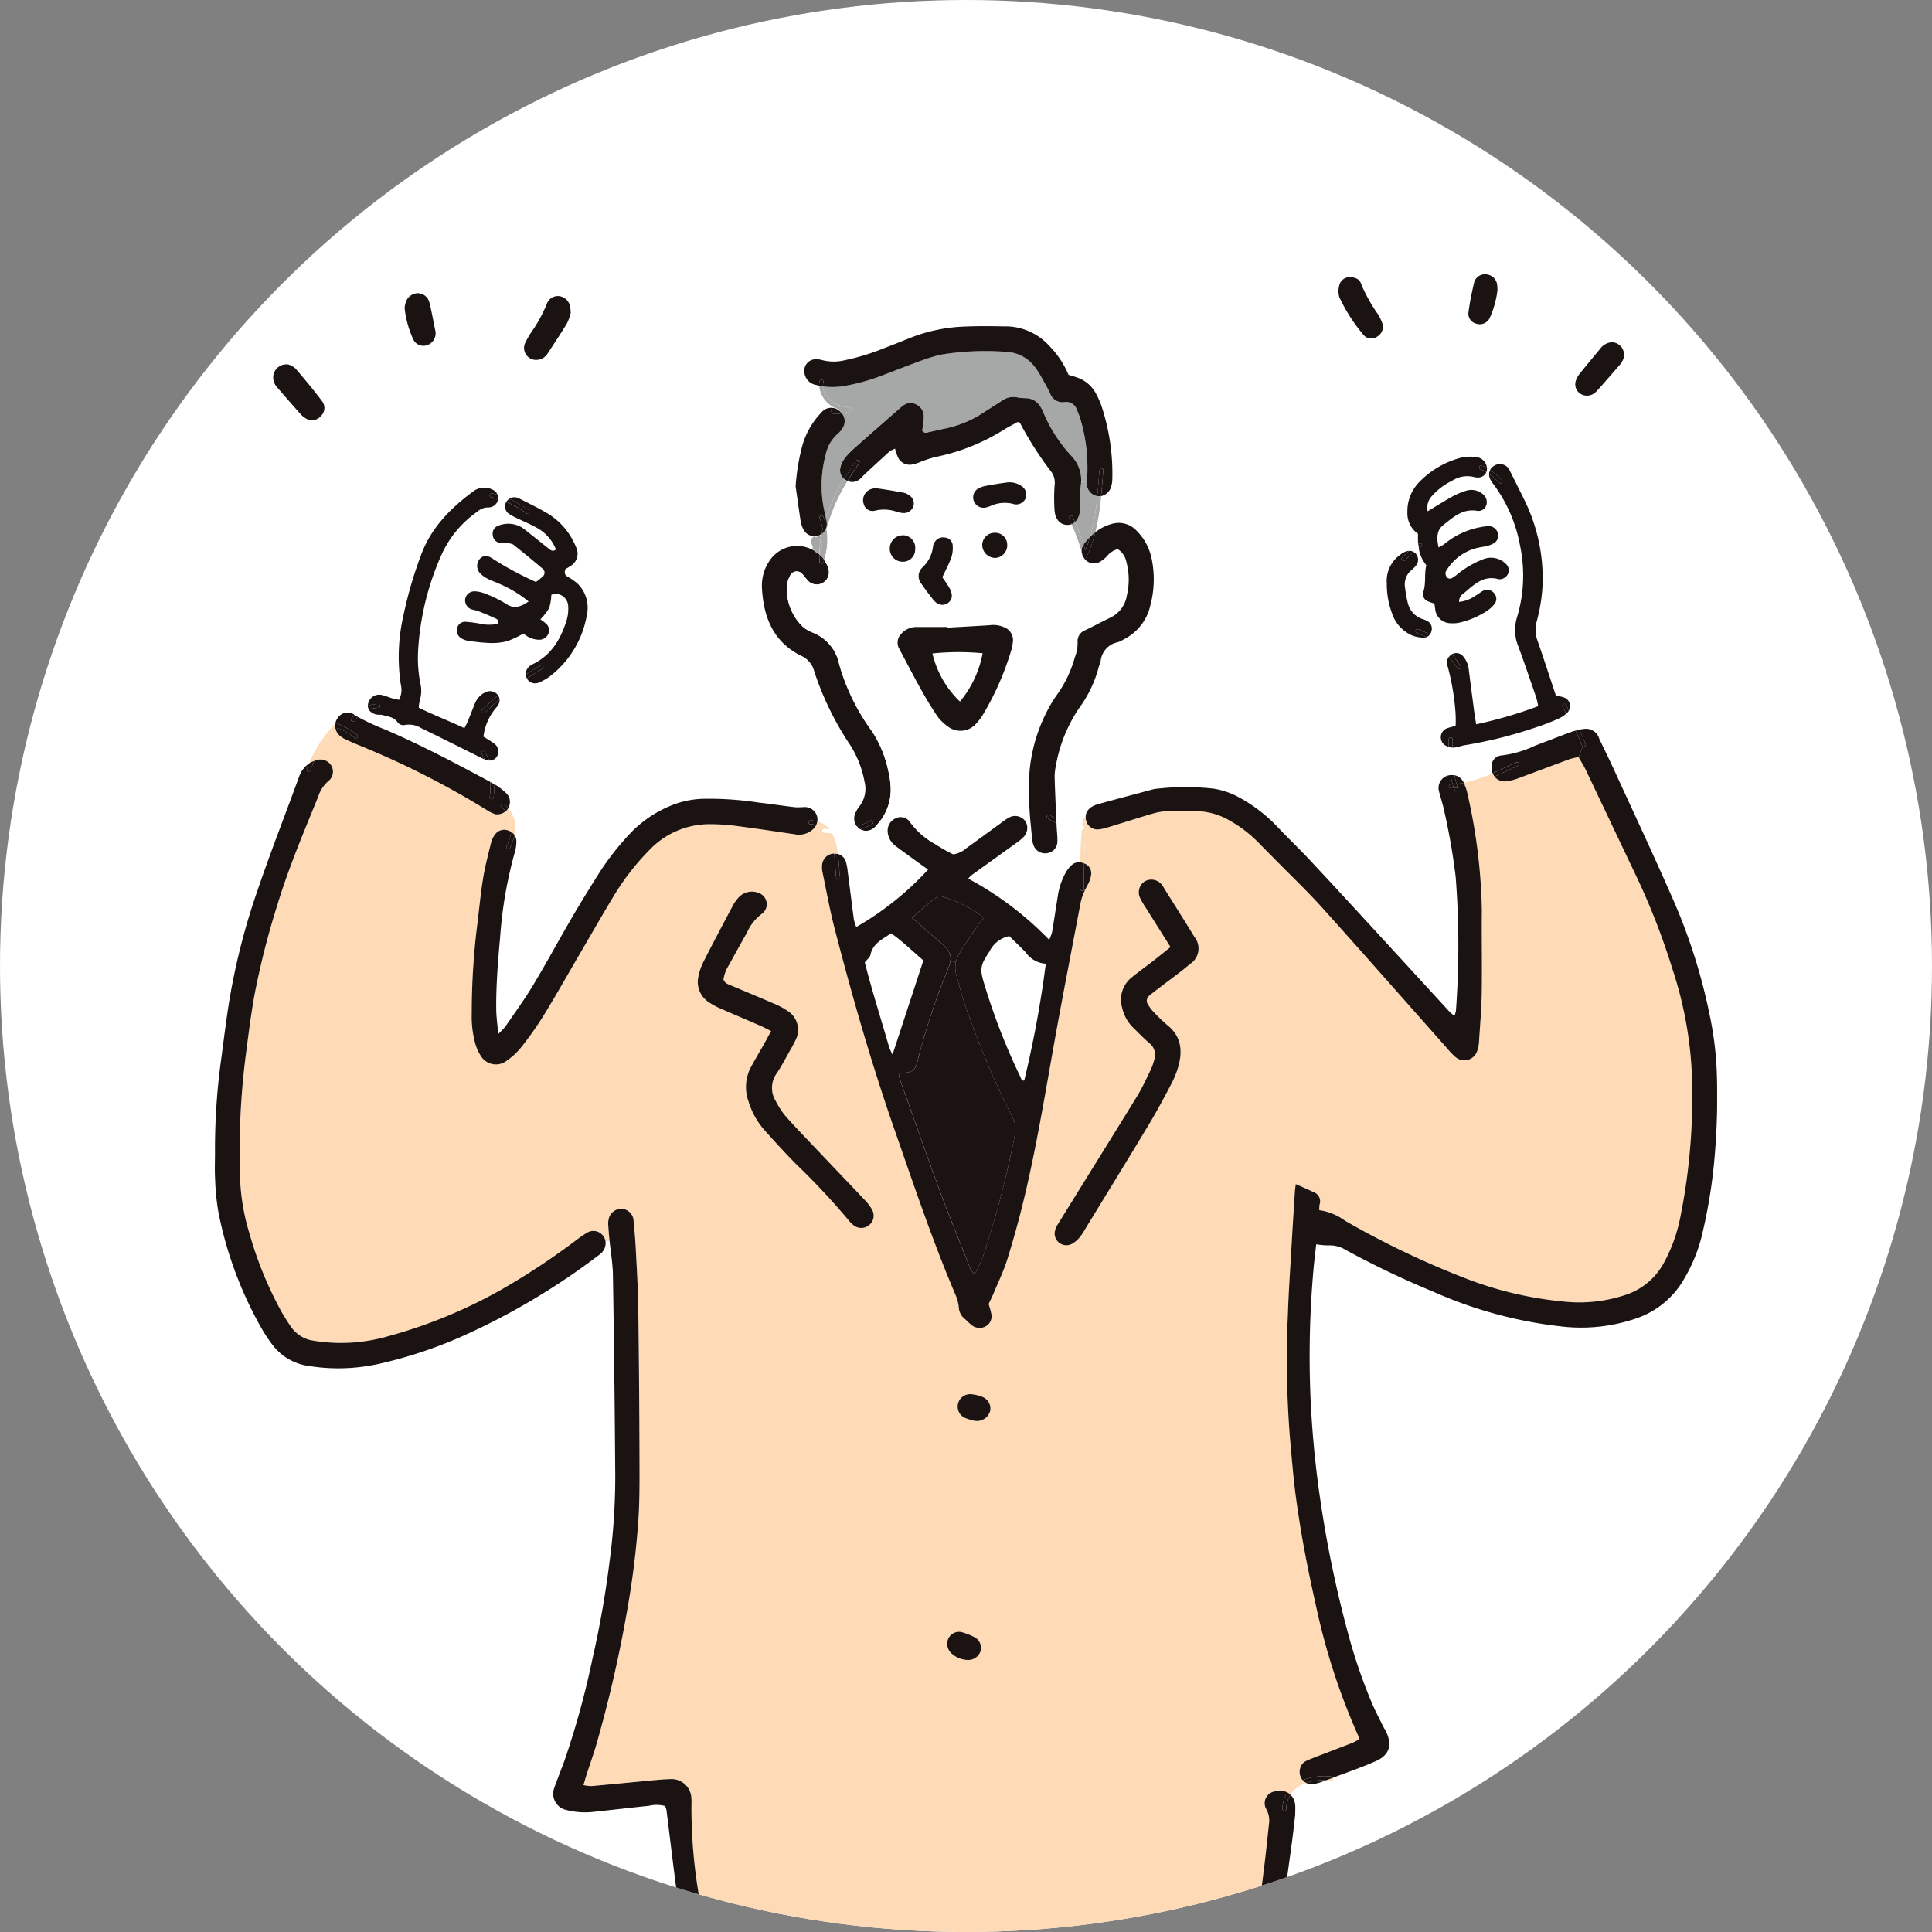 <svg xmlns="http://www.w3.org/2000/svg" xmlns:xlink="http://www.w3.org/1999/xlink" width="250" height="250" viewBox="0 0 250 250">
  <rect x="0" y="0" width="250" height="250" fill="#808080" stroke="none"/>
  <defs>
    <clipPath id="clip-path">
      <circle id="楕円形_40" data-name="楕円形 40" cx="125" cy="125" r="125" transform="translate(360 8405)" fill="#fff"/>
    </clipPath>
    <clipPath id="clip-path-2">
      <rect id="長方形_223" data-name="長方形 223" width="194.392" height="244.74" fill="none"/>
    </clipPath>
  </defs>
  <g id="グループ_412" data-name="グループ 412" transform="translate(-360 -8405)">
    <circle id="楕円形_39" data-name="楕円形 39" cx="125" cy="125" r="125" transform="translate(360 8405)" fill="#fff"/>
    <g id="マスクグループ_27" data-name="マスクグループ 27" clip-path="url(#clip-path)">
      <g id="グループ_397" data-name="グループ 397" transform="translate(387.804 8440.5)">
        <g id="グループ_396" data-name="グループ 396" clip-path="url(#clip-path-2)">
          <path id="パス_1643" data-name="パス 1643" d="M311.7,138.544a.263.263,0,0,1-.105.419,13.1,13.1,0,0,1,.133-1.695.248.248,0,0,1,.035.068,3.087,3.087,0,0,1,.2.821.216.216,0,0,1-.226.239.293.293,0,0,1-.085.09l.05.058" transform="translate(-233.363 -102.807)" fill="#a6a7a7"/>
          <path id="パス_1644" data-name="パス 1644" d="M307.582,136.361a.228.228,0,0,1-.023-.311,1.464,1.464,0,0,1-.226-.823.241.241,0,0,1,.058-.218.758.758,0,0,1,.191-.259.259.259,0,0,1,.367.025,2.027,2.027,0,0,0,.377-.188.207.207,0,0,1,.2-.02.234.234,0,0,1,.1.03c-.038.208-.07.419-.1.628a0,0,0,0,1,0,0s0,0,0,.005a13.1,13.1,0,0,0-.133,1.695.191.191,0,0,1-.113.005,3.508,3.508,0,0,0-.515-.377c-.063-.063-.123-.128-.188-.193" transform="translate(-230.171 -100.769)" fill="#a6a7a7"/>
          <path id="パス_1645" data-name="パス 1645" d="M312.5,130.463a8.339,8.339,0,0,1-.314,3.982,4.123,4.123,0,0,0-.615-.7.446.446,0,0,1,0-.1.263.263,0,0,0,.105-.419l-.05-.058a.293.293,0,0,0,.085-.09.216.216,0,0,0,.226-.239,3.089,3.089,0,0,0-.2-.821.25.25,0,0,0-.035-.068,0,0,0,0,1,0-.008c.053-.038.105-.075.161-.118a.193.193,0,0,0,.068-.236.215.215,0,0,0-.13-.274c.013-.073.028-.146.043-.218a1.592,1.592,0,0,0,.63-.929l.1.005c-.025.1-.05.193-.073.289" transform="translate(-233.351 -97.489)" fill="#a6a7a7"/>
          <path id="パス_1646" data-name="パス 1646" d="M309.09,142.539a3.509,3.509,0,0,1,.515.377.206.206,0,0,1-.085-.03,1.938,1.938,0,0,1-.429-.346" transform="translate(-231.491 -106.753)" fill="#a6a7a7"/>
          <path id="パス_1647" data-name="パス 1647" d="M312.12,135.368c.028-.208.06-.419.1-.628a.216.216,0,0,1,.131.274.193.193,0,0,1-.068.236c-.055.043-.108.08-.161.118" transform="translate(-233.76 -100.912)" fill="#a6a7a7"/>
          <path id="パス_1648" data-name="パス 1648" d="M290.335,142.348a3.218,3.218,0,0,1,.231.618,1.575,1.575,0,0,1-2.609,1.569c-.309-.306-.542-.693-.856-.994a.937.937,0,0,0-1.436.181,3.617,3.617,0,0,0-.48,2.272,6.8,6.8,0,0,0,1.747,4.127,4.022,4.022,0,0,0,1.469,1.03,5.585,5.585,0,0,1,3.56,4.173,27.3,27.3,0,0,0,4.273,8.7,15.16,15.16,0,0,1,2.124,5.307,10.766,10.766,0,0,1,.226,1.469,6.7,6.7,0,0,1-1.441,4.926c-.138.176-.284.349-.439.517a1.62,1.62,0,0,1-2.024.429,9.309,9.309,0,0,0,1.564-.705.252.252,0,0,0-.254-.434,8.693,8.693,0,0,1-1.74.756,1.672,1.672,0,0,1-.279-1.527,3.863,3.863,0,0,1,.645-1.137,3.7,3.7,0,0,0,.618-3.128,13.286,13.286,0,0,0-1.835-4.713,38.835,38.835,0,0,1-4.687-9.608,2.973,2.973,0,0,0-1.609-1.943c-3.65-1.77-4.933-4.978-5.142-8.764a5.723,5.723,0,0,1,1-3.6,4.281,4.281,0,0,1,5.8-1.238,1.934,1.934,0,0,0,.429.346.2.2,0,0,0,.085.03.961.961,0,0,1,.11.1c0,.309,0,.618.02.932a.252.252,0,0,0,.492.068c.038-.1.07-.2.1-.3a4.241,4.241,0,0,1,.329.55" transform="translate(-211.167 -104.843)" fill="#1a1311"/>
          <path id="パス_1649" data-name="パス 1649" d="M444.809,107.253a1.666,1.666,0,0,0,1.373,1.559,27.993,27.993,0,0,1-.929,5.287,8.568,8.568,0,0,0-.806.939c-.013.018-.025.035-.035.053-.321-.989-.723-1.948-1.122-2.915a2.312,2.312,0,0,0,.633-1.732,19.379,19.379,0,0,1,.105-2.962,4.447,4.447,0,0,0,.055-.5l.728.045a1.693,1.693,0,0,0,0,.228" transform="translate(-331.999 -80.121)" fill="#a6a7a7"/>
          <path id="パス_1650" data-name="パス 1650" d="M347.056,56.16c-.01.141-.033.286-.045.427l-.728-.045a4.5,4.5,0,0,0-1.3-3.407,19.31,19.31,0,0,1-3.625-5.671,3.864,3.864,0,0,0-.389-.723A2.159,2.159,0,0,0,339.2,45.7a6.879,6.879,0,0,1-1.142-.1,2.5,2.5,0,0,0-2.029.437c-.823.547-1.669,1.064-2.5,1.6a13.957,13.957,0,0,1-4.85,1.988c-.7.146-1.393.314-2.094.462-.251.055-.522.211-.856-.166.061-.492.156-1.08.193-1.67a1.709,1.709,0,0,0-.841-1.675,1.586,1.586,0,0,0-1.853.1,5.108,5.108,0,0,0-.507.419c-1.9,1.67-3.809,3.332-5.7,5.014a10.776,10.776,0,0,0-1.371,1.421,2.894,2.894,0,0,0-.53,1.177,1.439,1.439,0,0,0,.507,1.444,25.053,25.053,0,0,0-2.367,5.006c-.076-.354-.166-.708-.241-1.062a15.351,15.351,0,0,1,.2-7.027,4.955,4.955,0,0,1,1.622-2.807,2.7,2.7,0,0,0,.62-.758,1.62,1.62,0,0,0-.128-1.84,4.273,4.273,0,0,0,1.069-.311c.241-.105.1-.462-.128-.467-1.481-.04-3.329-1.107-3.389-2.719a8.8,8.8,0,0,0,2.691-.038,25.637,25.637,0,0,0,4.918-1.356c1.7-.638,3.382-1.311,5.086-1.928a19.678,19.678,0,0,1,2.681-.8,35.613,35.613,0,0,1,8.222-.349,4.912,4.912,0,0,1,3.919,2.121,10.717,10.717,0,0,1,.711,1.11c.4.713.808,1.429,1.162,2.164a1.682,1.682,0,0,0,1.828,1.112,1.443,1.443,0,0,1,1.642,1.049,8.969,8.969,0,0,1,.464,1.233,22.144,22.144,0,0,1,.841,7.665" transform="translate(-234.197 -29.683)" fill="#a6a7a7"/>
          <path id="パス_1651" data-name="パス 1651" d="M122.354,246.407a1.529,1.529,0,0,0,1.516.974,5.409,5.409,0,0,0,1.278-.276c1.948-.59,3.884-1.218,5.837-1.785a8.108,8.108,0,0,1,1.946-.309c1.21-.043,2.423-.018,3.635.005a8.8,8.8,0,0,1,4.248,1.18,16.669,16.669,0,0,1,3.8,2.895c.763.791,1.549,1.564,2.32,2.35,2.006,2.046,4.085,4.024,6,6.153,5.413,6.02,10.755,12.1,16.13,18.159a8.635,8.635,0,0,0,1.027,1.07,1.757,1.757,0,0,0,2.827-.781,3.883,3.883,0,0,0,.228-1.125c.136-2.141.324-4.286.356-6.43.058-3.525-.023-7.05.015-10.575a72.849,72.849,0,0,0-1.8-14.89,8.02,8.02,0,0,0-.334-1.2,18.365,18.365,0,0,0,3.766-1.283,1.666,1.666,0,0,0,1.479.615,6.834,6.834,0,0,0,1.747-.449c2.169-.793,4.326-1.622,6.495-2.42a9.228,9.228,0,0,1,1.162-.264c.324.572.653,1.075.911,1.612q3.412,7.151,6.8,14.313a89.74,89.74,0,0,1,4.4,11.385,50.455,50.455,0,0,1,2.5,12.766,78.342,78.342,0,0,1-1.461,19.547,20.42,20.42,0,0,1-2.061,5.727,8.712,8.712,0,0,1-4.886,4.2,18.937,18.937,0,0,1-8.471.866,47,47,0,0,1-11.86-2.774,112.452,112.452,0,0,1-16.085-7.647,7.4,7.4,0,0,0-3.339-1.368,4.232,4.232,0,0,1,.048-.743,1.268,1.268,0,0,0-.8-1.6c-.685-.331-1.388-.625-2.292-1.029-.055.472-.1.741-.115,1.009-.138,2.2-.281,4.4-.407,6.593-.178,3.133-.4,6.266-.5,9.4a127.976,127.976,0,0,0,.274,15.852c.241,2.631.444,5.27.8,7.886.63,4.579,1.5,9.121,2.526,13.63a84.753,84.753,0,0,0,5.536,17.082,1.427,1.427,0,0,1,.025.419,6.537,6.537,0,0,1-.8.427c-1.536.6-3.081,1.185-4.619,1.777-.462.178-.929.349-1.371.568a1.441,1.441,0,0,0-.794,1,1.666,1.666,0,0,0,.339,1.491A4.279,4.279,0,0,0,148.351,372a2.136,2.136,0,0,0-1.542-.143,1.544,1.544,0,0,0-1.145,2.377,3.047,3.047,0,0,1,.3,1.9c-.171,1.587-.329,3.176-.522,4.758-.512,4.205-1.047,8.405-1.562,12.611-.387,3.166-.753,6.334-1.132,9.5-.389,3.224-.768,6.445-1.18,9.666a27.755,27.755,0,0,1-.791,4.539,1.556,1.556,0,0,0,.389,1.642c-4.378,1.521-13.429.884-15.073.8-3.311-.166-6.615-.454-9.912-.8a115.821,115.821,0,0,0-15.676-.166c-7.72.251-16.048.688-23.356-2.257a1.546,1.546,0,0,0,.269-.947,6.248,6.248,0,0,0-.168-.972c-.527-2.7-1.115-5.388-1.574-8.1-1.205-7.1-2.39-14.21-3.51-21.33a67.689,67.689,0,0,1-.926-11.177c0-.384.025-.773-.008-1.155a2.56,2.56,0,0,0-2.737-2.478c-1.042.028-2.084.143-3.126.239-2.357.218-4.71.454-7.067.663a5.539,5.539,0,0,1-1.034-.128c.153-.522.266-.934.4-1.343.454-1.413.962-2.812,1.366-4.24a166.131,166.131,0,0,0,4.3-19.482c.459-2.93.8-5.89,1.014-8.85.188-2.578.183-5.172.173-7.76q-.038-10.074-.163-20.15c-.035-2.531-.193-5.061-.321-7.59-.063-1.208-.168-2.415-.284-3.617a1.609,1.609,0,0,0-1.466-1.529,1.657,1.657,0,0,0-1.77,1.391,2.408,2.408,0,0,0-.045.658c.043.658.1,1.313.163,1.971l.015.14-.527.058a1.544,1.544,0,0,0-.236-.625,1.574,1.574,0,0,0-2.177-.487,12.07,12.07,0,0,0-1.228.831,91.3,91.3,0,0,1-9.907,6.555A64.055,64.055,0,0,1,31.8,313.023a21.916,21.916,0,0,1-9.482.519,4.237,4.237,0,0,1-2.867-1.757c-.437-.632-.851-1.285-1.24-1.95a48.157,48.157,0,0,1-4.125-10.05,28.249,28.249,0,0,1-1.27-7.79,98.963,98.963,0,0,1,.728-15.159c.339-2.619.665-5.242,1.122-7.841a102.713,102.713,0,0,1,2.993-11.827c1.451-4.8,3.414-9.4,5.295-14.042a4.431,4.431,0,0,1,1.336-2.021,1.539,1.539,0,0,0,.281-2.086,1.637,1.637,0,0,0-1.911-.575c-.075.02-.146.045-.216.07a16.518,16.518,0,0,1,1.971-3.229,3.1,3.1,0,0,1,.781-.876,1.743,1.743,0,0,0,.5.813,3.13,3.13,0,0,0,.823.532c.7.324,1.4.628,2.116.914a110.73,110.73,0,0,1,16.4,8.388,5.926,5.926,0,0,0,.851.379,1.8,1.8,0,0,0,1.316-.382,3.278,3.278,0,0,1,.718,2.656,1.665,1.665,0,0,0-.5-.221,1.471,1.471,0,0,0-1.612.567,2.762,2.762,0,0,0-.5,1.029c-.377,1.549-.788,3.1-1.042,4.67-.331,2.061-.52,4.148-.783,6.224a92.89,92.89,0,0,0-.68,11.2,13.172,13.172,0,0,0,.462,3.924,5.6,5.6,0,0,0,.665,1.5,2.287,2.287,0,0,0,3.442.673,8.776,8.776,0,0,0,1.908-1.8,43.858,43.858,0,0,0,2.847-4.052c1.609-2.629,3.123-5.315,4.68-7.976,1.444-2.473,2.867-4.956,4.343-7.406a31.746,31.746,0,0,1,4.532-5.875,10.721,10.721,0,0,1,7.943-3.465,26.673,26.673,0,0,1,3.291.211c2.566.329,5.119.721,7.677,1.09a2.672,2.672,0,0,0,2.315-.592,2.086,2.086,0,0,0,.467-.593,2.552,2.552,0,0,1,.974.495c-.211.083-.261.427.005.467.161.023.319.043.477.058a5.942,5.942,0,0,1,.869,2.674,1.346,1.346,0,0,0-.173.015,1.579,1.579,0,0,0-1.378,1.429,3.391,3.391,0,0,0,.055.982c.507,2.423.941,4.865,1.562,7.258,2.287,8.842,4.805,17.617,7.823,26.241,2.506,7.165,4.911,14.368,7.9,21.355a5.191,5.191,0,0,1,.349,1.421,2.01,2.01,0,0,0,.693,1.439c.336.281.635.61.977.883a1.633,1.633,0,0,0,1.853.126,1.484,1.484,0,0,0,.693-1.564,11.517,11.517,0,0,0-.354-1.3c.2-.427.424-.869.615-1.321.613-1.474,1.321-2.915,1.793-4.431.816-2.624,1.554-5.277,2.192-7.951,1.77-7.389,2.932-14.9,4.3-22.364.962-5.247,1.983-10.484,2.978-15.729a7.348,7.348,0,0,1,.58-1.755c.11-.236.231-.467.359-.7a3.709,3.709,0,0,0,.449-1.381,1.325,1.325,0,0,0-.8-1.336.962.962,0,0,0-.115-.053c.028-1.793.105-3.585.3-5.37m13.386,18.405a2.384,2.384,0,0,0,.592-3.51c-1.338-2.214-2.742-4.386-4.1-6.588a1.729,1.729,0,0,0-2.3-.64,1.688,1.688,0,0,0-.643,2.169,9.255,9.255,0,0,0,.748,1.28c1.022,1.632,2.049,3.261,3.191,5.074-.841.673-1.559,1.26-2.292,1.83-.911.711-1.86,1.376-2.749,2.111a3.655,3.655,0,0,0-1.225,3.876,5.131,5.131,0,0,0,1.4,2.578c.708.693,1.393,1.416,2.149,2.054a1.92,1.92,0,0,1,.625,2.076,7.592,7.592,0,0,1-.565,1.544c-.527,1.09-1.034,2.2-1.665,3.224-3.4,5.531-6.839,11.039-10.251,16.562a2.548,2.548,0,0,0-.412,1.049,1.522,1.522,0,0,0,2.227,1.506,3.521,3.521,0,0,0,.994-.839,7.439,7.439,0,0,0,.731-1.1c2.757-4.509,5.526-9.008,8.25-13.537,1.019-1.695,1.958-3.442,2.872-5.2a11.668,11.668,0,0,0,.969-2.448c.5-1.931.3-3.711-1.368-5.1a22.583,22.583,0,0,1-1.8-1.707,5.334,5.334,0,0,1-.8-1.039.834.834,0,0,1,.2-1.182c.457-.394.951-.748,1.431-1.117,1.265-.974,2.568-1.9,3.783-2.935M109.9,322.606a1.624,1.624,0,0,0-1.092-1.815,4.992,4.992,0,0,0-1.439-.324,1.608,1.608,0,0,0-.736,3.073,8.385,8.385,0,0,0,1.263.379,1.784,1.784,0,0,0,2-1.313m-1.3,31.229a1.544,1.544,0,0,0-.628-1.86,7.788,7.788,0,0,0-1.805-.731,1.531,1.531,0,0,0-1.657.778,1.653,1.653,0,0,0,.221,1.83,3.2,3.2,0,0,0,2.174,1,1.677,1.677,0,0,0,1.695-1.019M94.2,298.614a1.561,1.561,0,0,0,.384-2.074,6.472,6.472,0,0,0-.9-1.18c-2.192-2.322-4.4-4.627-6.6-6.947-1.25-1.318-2.518-2.621-3.716-3.987a10.757,10.757,0,0,1-1.243-1.933,3.219,3.219,0,0,1,.166-3.578c.64-.959,1.17-1.993,1.742-3,.218-.382.439-.763.623-1.165a2.9,2.9,0,0,0-1.024-3.916,9.484,9.484,0,0,0-1.745-.921c-1.818-.788-3.65-1.541-5.473-2.315-.4-.168-.844-.284-1.034-.791a4.693,4.693,0,0,1,.761-1.951c.751-1.408,1.539-2.8,2.317-4.19a6.076,6.076,0,0,1,1.931-2.39,1.534,1.534,0,0,0-.289-2.6,2.35,2.35,0,0,0-2.737.482,5.371,5.371,0,0,0-.839,1.215c-1.265,2.383-2.528,4.765-3.751,7.17a7.279,7.279,0,0,0-.635,1.865,3.125,3.125,0,0,0,1.336,3.324,8.938,8.938,0,0,0,1.594.859c1.712.756,3.437,1.479,5.152,2.224.4.171.773.382,1.328.66-.384.7-.668,1.233-.962,1.755-.515.911-1.047,1.813-1.552,2.729a5.524,5.524,0,0,0-.409,4.622,10.114,10.114,0,0,0,1.963,3.6c1.353,1.521,2.726,3.028,4.158,4.476a92.662,92.662,0,0,1,6.774,7.233,4.164,4.164,0,0,0,.69.705,1.59,1.59,0,0,0,1.986.018" transform="translate(-9.571 -175.559)" fill="#fedab6"/>
          <path id="パス_1652" data-name="パス 1652" d="M359.844,354.049a3.611,3.611,0,0,0,.083,1.762c.316,1.11.58,2.237.952,3.329a118.228,118.228,0,0,0,6.3,15.053,3.309,3.309,0,0,1,.276,2.352,126.247,126.247,0,0,1-3.7,14.366,14.6,14.6,0,0,1-1.454,3.495c-.562-.319-.663-.9-.858-1.388-1.248-3.113-2.518-6.219-3.678-9.364-1.732-4.692-3.379-9.417-5.059-14.13-.108-.3-.178-.62-.261-.911.133-.1.211-.2.291-.208,1.524-.06,1.848-.254,2.187-1.677a88.169,88.169,0,0,1,3.04-9.585c.259-.723.56-1.431.851-2.144a4.6,4.6,0,0,0,.321-1.069Z" transform="translate(-263.957 -265.072)" fill="#1a1311"/>
          <path id="パス_1653" data-name="パス 1653" d="M364.366,328.683c.126-.864-.213-1.479-1.127-2.272-1.243-1.082-2.488-2.162-3.809-3.309a32.06,32.06,0,0,1,3.452-2.882,17.178,17.178,0,0,1,5.832,2.834c-.279.344-.54.62-.751.934-.823,1.233-1.649,2.463-2.435,3.718a3.348,3.348,0,0,0-.449,1.1Z" transform="translate(-269.192 -239.826)" fill="#1a1311"/>
          <path id="パス_1654" data-name="パス 1654" d="M652.652,226.449c.394.726.808,1.449,1.185,2.189-.2.055-.387.118-.575.186-1.549.565-3.083,1.18-4.63,1.752a13.775,13.775,0,0,1-4.409,1.281,1.379,1.379,0,0,0-1.232,1.343,2,2,0,0,0,.126.952A17.312,17.312,0,0,1,639.4,235.4c-.01-.02-.018-.038-.028-.057a1.678,1.678,0,0,0-1.172-.932,20.97,20.97,0,0,1-.251-3.575c.08,0,.163.005.241,0a10.865,10.865,0,0,0,1.115-.269,58,58,0,0,0,9.586-2.4,27.522,27.522,0,0,0,2.764-1.074,3.682,3.682,0,0,0,1-.645" transform="translate(-477.788 -169.597)" fill="#fff"/>
          <path id="パス_1655" data-name="パス 1655" d="M615.108,111.758a4.514,4.514,0,0,0,.974,2.177c-.291,1.212,0,2.382-.4,3.5a1.01,1.01,0,0,0,.653,1.205,6.688,6.688,0,0,0,.8.266c.033.236.053.449.093.658a2.036,2.036,0,0,0,2.109,1.893,3.806,3.806,0,0,0,1.145-.105,10.862,10.862,0,0,0,3.6-1.594,3.847,3.847,0,0,0,.823-.791,1.063,1.063,0,0,0-.03-1.373,1.14,1.14,0,0,0-1.476-.319c-.339.181-.633.442-.969.625a4.328,4.328,0,0,1-2.111.793,1.3,1.3,0,0,1,.648-1.142c1.293-1.087,2.516-2.36,4.5-1.788a1.208,1.208,0,0,0,.889-.3,1.117,1.117,0,0,0-.028-1.735,2.708,2.708,0,0,0-2.922-.54,12.5,12.5,0,0,0-3.136,1.8,6.305,6.305,0,0,1-.936.668.646.646,0,0,1-.583-.116,1.048,1.048,0,0,1-.183-.582.529.529,0,0,1,.108-.306,6.452,6.452,0,0,1,3.851-2.908c.477-.126.977-.173,1.453-.3a3.1,3.1,0,0,0,.9-.374,1.156,1.156,0,0,0,.462-1.3,1.3,1.3,0,0,0-1.084-.886,2.159,2.159,0,0,0-.49.035,10.312,10.312,0,0,0-5.38,2.31,4.927,4.927,0,0,1-.711.417c-.264-1.145-.276-2.2.575-2.872,1.268-1,2.505-2.184,4.378-1.868a1.074,1.074,0,0,0,1.205-.673,1.309,1.309,0,0,0-.422-1.481,2.3,2.3,0,0,0-2.174-.444,9.855,9.855,0,0,0-1.815.773c-1.047.58-2.059,1.225-3.163,1.89a2.2,2.2,0,0,1,.575-2,8.314,8.314,0,0,1,2.621-1.971,3.57,3.57,0,0,1,2.849-.452,1.459,1.459,0,0,0,.489.05,1.136,1.136,0,0,0,1.062-.7c.123.073.241.148.354.231a1.515,1.515,0,0,0,.173.761,4.754,4.754,0,0,0,.465.681,19.142,19.142,0,0,1,3.392,7.973,18.775,18.775,0,0,1-.412,9.144,5.516,5.516,0,0,0,.136,3.7c.821,2.217,1.579,4.456,2.347,6.691a10.3,10.3,0,0,1,.251,1.119,56.663,56.663,0,0,1-8.029,2.348c-.11-.736-.2-1.27-.271-1.808-.229-1.745-.459-3.49-.675-5.235a3.1,3.1,0,0,0-.768-1.788,1.145,1.145,0,0,0-1.205-.331.946.946,0,0,0-.231.093,11.51,11.51,0,0,0-2.86-2.526,1.289,1.289,0,0,0,.259-.578,1.105,1.105,0,0,0-.484-1.145,3.115,3.115,0,0,0-.748-.321,2.886,2.886,0,0,1-1.873-2.134,18.048,18.048,0,0,1-.344-1.941,2.373,2.373,0,0,1,.808-2.217,4.672,4.672,0,0,0,.685-.7,1.216,1.216,0,0,0-.045-1.389,1.251,1.251,0,0,0-.331-.284,5.936,5.936,0,0,1,.66-.492" transform="translate(-459.327 -76.324)" fill="#fff"/>
          <path id="パス_1656" data-name="パス 1656" d="M403.436,344.639a140.9,140.9,0,0,1-2.792,15.116c-.379.058-.412-.291-.509-.492a81.961,81.961,0,0,1-4.65-11.943c-.642-2.066-.529-2.478.673-4.293a3.639,3.639,0,0,1,2.546-1.958c.733.723,1.446,1.4,2.129,2.1a3.394,3.394,0,0,0,2.6,1.466" transform="translate(-295.905 -255.441)" fill="#fff"/>
          <path id="パス_1657" data-name="パス 1657" d="M396.439,283.346c.05.572.108,1.145.166,1.715a2.666,2.666,0,0,0,.148.64,1.584,1.584,0,0,0,1.81,1.085,1.53,1.53,0,0,0,1.3-1.491c.023-.658-.07-1.318-.1-1.978,0-.133-.012-.264-.017-.4a8.219,8.219,0,0,0,3.274.839c-.121,1.4-.176,2.809-.2,4.215a1.388,1.388,0,0,0-1.087.344,3.639,3.639,0,0,0-.728.884,8.784,8.784,0,0,0-1.1,3.261c-.246,1.521-.469,3.045-.728,4.564a5.827,5.827,0,0,1-.374.974,42.338,42.338,0,0,0-10.467-7.916,3.022,3.022,0,0,1,.377-.414c1.966-1.418,3.937-2.827,5.9-4.245a6.237,6.237,0,0,0,.886-.736,1.7,1.7,0,0,0,.467-1.3Z" transform="translate(-290.837 -211.89)" fill="#fff"/>
          <path id="パス_1658" data-name="パス 1658" d="M342.6,343.139c-1.321,4.024-2.611,7.969-3.992,12.184a7.908,7.908,0,0,1-.429-.924c-1.062-3.68-2.227-7.331-3.161-11,.289-.372.663-.643.731-.977.311-1.491,1.549-2.016,2.681-2.789,1.494,1.057,2.767,2.317,4.17,3.51" transform="translate(-250.911 -254.362)" fill="#fff"/>
          <path id="パス_1659" data-name="パス 1659" d="M329.144,287.463c.434.316.876.628,1.4,1a38.668,38.668,0,0,1-9.294,7.431,6.789,6.789,0,0,1-.309-.972c-.276-2.071-.527-4.145-.8-6.219a5.97,5.97,0,0,0-.3-1.434,1.456,1.456,0,0,0-.972-.821,7.759,7.759,0,0,0-.751-2.686,9.568,9.568,0,0,0,3.648-.5,1.62,1.62,0,0,0,2.023-.429c.156-.168.3-.341.439-.517l1.323.216a1.761,1.761,0,0,0-.236,1.065,2.5,2.5,0,0,0,1.027,1.815c.924.7,1.863,1.371,2.8,2.049" transform="translate(-238.253 -211.441)" fill="#fff"/>
          <path id="パス_1660" data-name="パス 1660" d="M90.867,233.763c-4.464-2.4-8.943-4.768-13.6-6.776a30.27,30.27,0,0,1-3.547-1.637,4.093,4.093,0,0,1,1.411-.932,1.614,1.614,0,0,0,1.311.64,2.637,2.637,0,0,1,.492.04c.668.211,1.424.233,1.885.9a.96.96,0,0,0,1.034.377,3.026,3.026,0,0,1,2.061.419c2.475,1.2,4.928,2.438,7.394,3.658.261.128.52.271.788.379a8.12,8.12,0,0,1,.771,2.93" transform="translate(-55.212 -168.077)" fill="#fff"/>
          <path id="パス_1661" data-name="パス 1661" d="M112.479,130.253c.763.3,1.519.618,2.265.964.233.108.477.3.266.683a5.417,5.417,0,0,1-2.415-.043,16.816,16.816,0,0,0-1.8-.223,1.042,1.042,0,0,0-1.009.713,1.169,1.169,0,0,0,.377,1.333,2.226,2.226,0,0,0,.886.392,24.763,24.763,0,0,0,2.945.311,7.8,7.8,0,0,0,2.28-.251,13.561,13.561,0,0,0,2.066-.977,3.086,3.086,0,0,0,1.9.8,1.282,1.282,0,0,0,1.326-.786,1.154,1.154,0,0,0-.364-1.341c-.231-.2-.495-.372-.678-.507a7.522,7.522,0,0,0,1.14-1.466,6.653,6.653,0,0,0,.276-1.707,1.524,1.524,0,0,1,1.6.271,1.675,1.675,0,0,1,.587,1.318,5.036,5.036,0,0,1-.141,1.469c-.731,2.5-1.931,4.67-4.391,5.89a3.005,3.005,0,0,0-.424.254,1.319,1.319,0,0,0-.54,1.12,38.5,38.5,0,0,0-3.583,2.686.209.209,0,0,0-.02-.03,1.286,1.286,0,0,0-1.627-.364,2.632,2.632,0,0,0-1.331,1.411c-.316.761-.605,1.534-.919,2.3-.118.289-.271.562-.452.934-2.016-.947-4-1.712-5.91-2.651a5.237,5.237,0,0,1,.123-.914,4.248,4.248,0,0,0,.073-2.282,16.845,16.845,0,0,1-.276-4.276,35.175,35.175,0,0,1,3.138-12.578,13.652,13.652,0,0,1,4.562-5.35,1.993,1.993,0,0,1,1.358-.512,1.275,1.275,0,0,0,1.28-1.107,10.99,10.99,0,0,1,1.067.384,1.189,1.189,0,0,0,.231,1.456,6.475,6.475,0,0,0,1.137.643c.839.412,1.715.756,2.523,1.22a5.472,5.472,0,0,1,2.541,2.842c-.427.331-.685.088-.941-.115-1.077-.854-2.149-1.715-3.226-2.571a3.418,3.418,0,0,0-3.294-.392,1.087,1.087,0,0,0-.723,1.17,1.123,1.123,0,0,0,.886,1.054c.321.058.658.018.984.05a1.615,1.615,0,0,1,.783.161q1.939,1.536,3.821,3.141a.653.653,0,0,1-.03,1.022,8.518,8.518,0,0,1-.851.683,42.094,42.094,0,0,1-5.556-2.988c-.64-.462-1.19-.487-1.637-.075a1.393,1.393,0,0,0-.141,1.81,3.345,3.345,0,0,0,1.017.8c.53.286,1.117.464,1.665.723A15.521,15.521,0,0,1,119,129.007c-.994.655-1.823,1.049-2.92.3a16.116,16.116,0,0,0-2.809-1.358,3.754,3.754,0,0,0-1.28-.259,1.207,1.207,0,0,0-1.19.952,1.228,1.228,0,0,0,.723,1.346c.3.123.648.141.952.261" transform="translate(-78.397 -86.674)" fill="#fff"/>
          <path id="パス_1662" data-name="パス 1662" d="M376.325,194.862a13.682,13.682,0,0,1-2.935,6.251,12.566,12.566,0,0,1-3.56-6.224,33.058,33.058,0,0,1,6.5-.028" transform="translate(-276.981 -145.831)" fill="#fff"/>
          <path id="パス_1663" data-name="パス 1663" d="M325.616,127.642a1.618,1.618,0,0,0-1.943-.447,6.766,6.766,0,0,0-1.1.726c-1.514,1.1-3.02,2.214-4.542,3.3a3.154,3.154,0,0,1-1.7.788,25.012,25.012,0,0,1-2.365-1.348,9.964,9.964,0,0,1-3.2-2.8,1.424,1.424,0,0,0-1.747-.562,1.752,1.752,0,0,0-.914.751l-1.323-.216a6.7,6.7,0,0,0,1.441-4.926,10.75,10.75,0,0,0-.226-1.469,15.161,15.161,0,0,0-2.124-5.307,27.3,27.3,0,0,1-4.273-8.7,5.585,5.585,0,0,0-3.56-4.173,4.018,4.018,0,0,1-1.469-1.029,6.8,6.8,0,0,1-1.747-4.127,3.616,3.616,0,0,1,.479-2.272.937.937,0,0,1,1.436-.181c.314.3.547.688.856.994A1.575,1.575,0,0,0,300.2,95.08a3.21,3.21,0,0,0-.231-.618,4.245,4.245,0,0,0-.329-.55,8.339,8.339,0,0,0,.314-3.982c.023-.1.048-.193.073-.289a23.157,23.157,0,0,1,2.636-5.953,1.484,1.484,0,0,0,1.579-.236c.213-.168.384-.392.585-.577,1.087-1.009,2.172-2.021,3.274-3.013a3.13,3.13,0,0,1,.706-.346,7.663,7.663,0,0,0,.341,1.047,1.68,1.68,0,0,0,1.893.994,5.534,5.534,0,0,0,.939-.286A15.064,15.064,0,0,1,314,80.6a26.462,26.462,0,0,0,8.978-3.6c.557-.339,1.142-.635,1.715-.949.243.173.306.193.329.236a43.535,43.535,0,0,0,4,6.229,2.353,2.353,0,0,1,.427,1.7,23.534,23.534,0,0,0-.01,3.286c.1,1.21.786,1.89,1.682,1.878a1.507,1.507,0,0,0,.532-.1,29.168,29.168,0,0,1,1.3,3.535,1.487,1.487,0,0,0,.148.587c.008.033.015.063.023.1a.217.217,0,0,0,.12.151,1.5,1.5,0,0,0,.161.2,1.537,1.537,0,0,0,1.961.291,4.508,4.508,0,0,0,.889-.721,2.639,2.639,0,0,1,1.381-.9,2.573,2.573,0,0,1,1.13,1.715,8.778,8.778,0,0,1,.053,4.248,3.822,3.822,0,0,1-2.172,2.917c-1.08.53-2.144,1.092-3.226,1.619a1.5,1.5,0,0,0-.979,1.564,5.057,5.057,0,0,1-.357,1.928,15.283,15.283,0,0,1-2.335,4.886,14.765,14.765,0,0,0-.964,1.542,20.93,20.93,0,0,0-2.6,8.79,44.482,44.482,0,0,0,.216,6.693l-.48.043a1.5,1.5,0,0,0-.309-.814m.133-41.786a1.318,1.318,0,0,0-.5-1.459,2.685,2.685,0,0,0-2.031-.5c-.871.113-1.74.259-2.6.419a3.514,3.514,0,0,0-.939.3,1.339,1.339,0,0,0,.8,2.523,3.5,3.5,0,0,0,.628-.178,4.409,4.409,0,0,1,3.191-.249,1.342,1.342,0,0,0,1.456-.859m-1.7,18.784a1.8,1.8,0,0,0-1.082-2.008,3.528,3.528,0,0,0-1.926-.276c-1.808.115-3.615.211-5.423.314,0-.028-.005-.055-.005-.083-1.318,0-2.639,0-3.957,0a2.616,2.616,0,0,0-2.049.891,1.612,1.612,0,0,0-.221,1.976c.9,1.692,1.778,3.4,2.711,5.076.665,1.2,1.366,2.383,2.131,3.517a5.5,5.5,0,0,0,1.383,1.386,2.683,2.683,0,0,0,3.721-.372,7.058,7.058,0,0,0,.886-1.182,36.628,36.628,0,0,0,3.628-8.272,5.315,5.315,0,0,0,.2-.969m-2.262-10.989a1.646,1.646,0,0,0,1.542-1.79,1.553,1.553,0,0,0-1.667-1.461A1.6,1.6,0,0,0,320.1,91.99a1.7,1.7,0,0,0,1.69,1.662m-5.671-.1a4.085,4.085,0,0,0,.153-1.6,1.089,1.089,0,0,0-1.009-.931,1.229,1.229,0,0,0-1.28.545,1.3,1.3,0,0,0-.249.6,4.3,4.3,0,0,1-1.368,2.719,1.541,1.541,0,0,0-.148,2.1c.49.726,1.034,1.416,1.567,2.109a1.926,1.926,0,0,0,.487.437,1.239,1.239,0,0,0,1.893-.841,1.99,1.99,0,0,0-.271-1.077,16.666,16.666,0,0,0-.954-1.451c.427-.924.871-1.74,1.18-2.606m-4.69-1.042a1.629,1.629,0,0,0-1.5-1.8,1.693,1.693,0,0,0-1.783,1.717,1.662,1.662,0,0,0,1.622,1.7,1.582,1.582,0,0,0,1.664-1.627M311.185,87a1.238,1.238,0,0,0-.5-1.436,2,2,0,0,0-.736-.354c-1.18-.218-2.365-.424-3.557-.577a1.832,1.832,0,0,0-.941.228,1.518,1.518,0,0,0-.665,1.848,1.166,1.166,0,0,0,1.416.831,4.941,4.941,0,0,1,2.9.158,4.039,4.039,0,0,0,.663.131A1.317,1.317,0,0,0,311.185,87" transform="translate(-220.802 -56.957)" fill="#fff"/>
          <path id="パス_1664" data-name="パス 1664" d="M705.861,34.979a1.63,1.63,0,0,1,1.522,2.212,2.629,2.629,0,0,1-.429.7q-1.45,1.683-2.928,3.344a2.377,2.377,0,0,1-.5.427,1.6,1.6,0,0,1-1.843-.131,1.472,1.472,0,0,1-.4-1.654,2.88,2.88,0,0,1,.49-.849c.859-1.07,1.737-2.124,2.613-3.178a2.116,2.116,0,0,1,1.479-.869" transform="translate(-525.145 -26.197)" fill="#1a1311"/>
          <path id="パス_1665" data-name="パス 1665" d="M702.548,236.562c.08.231-.173.362-.349.284a.263.263,0,0,1-.136-.151,16.1,16.1,0,0,0-.833-1.885c.166-.048.331-.088.5-.12a16.741,16.741,0,0,1,.818,1.873" transform="translate(-525.181 -175.769)" fill="#1a1311"/>
          <path id="パス_1666" data-name="パス 1666" d="M696.856,224.789c.439.826.911,1.647,1.338,2.485-.168.033-.334.073-.5.12-.377-.741-.791-1.464-1.185-2.189l.09-.085a1.417,1.417,0,0,0,.256-.331" transform="translate(-521.646 -168.354)" fill="#fff"/>
          <path id="パス_1667" data-name="パス 1667" d="M695,221.529c.123.241.248.482.379.723a1.413,1.413,0,0,1-.256.331l-.09.085c-.161-.294-.316-.59-.467-.886s.289-.542.435-.254" transform="translate(-520.164 -165.817)" fill="#1a1311"/>
          <path id="パス_1668" data-name="パス 1668" d="M659.229,238.389a13.777,13.777,0,0,0,4.409-1.28c1.547-.572,3.08-1.187,4.629-1.752.188-.068.379-.131.575-.186a16.117,16.117,0,0,1,.834,1.885.262.262,0,0,0,.136.151l-.557,1.391a9.216,9.216,0,0,0-1.162.264c-2.169.8-4.326,1.627-6.495,2.42a6.838,6.838,0,0,1-1.747.449,1.667,1.667,0,0,1-1.479-.615c1.024-.452,2.036-.946,3.065-1.4.3-.131.04-.562-.254-.434-1.027.452-2.039.949-3.06,1.4a2,2,0,0,1-.126-.952,1.379,1.379,0,0,1,1.232-1.343" transform="translate(-492.793 -176.129)" fill="#1a1311"/>
          <path id="パス_1669" data-name="パス 1669" d="M661.845,251.914c-1.029.452-2.041.947-3.065,1.4a1.668,1.668,0,0,1-.248-.432c1.022-.452,2.033-.949,3.06-1.4.294-.128.55.3.254.434" transform="translate(-493.202 -188.326)" fill="#1a1311"/>
          <path id="パス_1670" data-name="パス 1670" d="M658.41,102.1a.25.25,0,0,1-.354.354,10.419,10.419,0,0,0-1.305-1.15,1.219,1.219,0,0,1,.133-.51,9.816,9.816,0,0,1,1.526,1.305" transform="translate(-491.869 -75.493)" fill="#1a1311"/>
          <path id="パス_1671" data-name="パス 1671" d="M649.826,1.489c.018.163.018.326.027.565a12.134,12.134,0,0,1-.981,3.542,1.427,1.427,0,0,1-1.78.783,1.333,1.333,0,0,1-.984-1.509c.163-1.243.414-2.475.7-3.7A1.435,1.435,0,0,1,648.362,0a1.542,1.542,0,0,1,1.464,1.486" transform="translate(-483.887 0)" fill="#1a1311"/>
          <path id="パス_1672" data-name="パス 1672" d="M655.828,100.066a1.219,1.219,0,0,0-.133.51c-.113-.083-.231-.158-.354-.231a1.236,1.236,0,0,0,.078-.525c.141.075.276.158.409.246" transform="translate(-490.813 -74.759)" fill="#fff"/>
          <path id="パス_1673" data-name="パス 1673" d="M647.694,257.561a18.365,18.365,0,0,1-3.766,1.283c-.06-.158-.126-.316-.2-.467a17.3,17.3,0,0,0,3.716-1.248,1.665,1.665,0,0,0,.248.432" transform="translate(-482.117 -192.575)" fill="#fedab6"/>
          <path id="パス_1674" data-name="パス 1674" d="M652.7,98.857a1.233,1.233,0,0,1-.078.525,4.077,4.077,0,0,0-.741-.349c-.3-.105-.17-.592.133-.482a4.685,4.685,0,0,1,.685.306" transform="translate(-488.093 -73.797)" fill="#1a1311"/>
          <path id="パス_1675" data-name="パス 1675" d="M640.936,262.1c.073.151.138.309.2.467q-.482.1-.979.158c-.058-.161-.111-.321-.156-.485.316-.033.628-.08.936-.141" transform="translate(-479.323 -196.297)" fill="#1a1311"/>
          <path id="パス_1676" data-name="パス 1676" d="M640.122,259.09c.01.02.017.038.027.058-.309.06-.62.108-.936.141a10.206,10.206,0,0,1-.264-1.13,1.677,1.677,0,0,1,1.172.931" transform="translate(-478.537 -193.346)" fill="#1a1311"/>
          <path id="パス_1677" data-name="パス 1677" d="M496.031,259.247a.251.251,0,0,0,0,.5c.138,0,.276-.01.412-.02.02.065.043.128.065.193.111.3.6.171.482-.133-.012-.035-.025-.07-.035-.105q.5-.056.979-.158a8.031,8.031,0,0,1,.334,1.2,72.85,72.85,0,0,1,1.8,14.89c-.038,3.525.042,7.05-.015,10.575-.033,2.144-.221,4.288-.356,6.43a3.881,3.881,0,0,1-.228,1.125,1.757,1.757,0,0,1-2.827.781,8.656,8.656,0,0,1-1.027-1.07c-5.375-6.056-10.718-12.139-16.13-18.159-1.911-2.129-3.989-4.107-6-6.153-.771-.786-1.557-1.559-2.32-2.35a16.664,16.664,0,0,0-3.8-2.895,8.8,8.8,0,0,0-4.248-1.18c-1.213-.023-2.425-.048-3.635-.005a8.108,8.108,0,0,0-1.946.309c-1.953.567-3.889,1.2-5.837,1.785a5.408,5.408,0,0,1-1.278.276,1.529,1.529,0,0,1-1.516-.974c.01-.1.023-.2.035-.3a.2.2,0,0,0-.143-.231,1.578,1.578,0,0,1,.748-1.391,3.44,3.44,0,0,1,.9-.389c2.335-.638,4.672-1.26,7.01-1.885a2.506,2.506,0,0,1,.49-.088,32.495,32.495,0,0,1,7.408-.018,10.236,10.236,0,0,1,3.264,1.11,20.04,20.04,0,0,1,4.966,3.8c1.363,1.439,2.8,2.809,4.155,4.255,2.523,2.691,5.019,5.408,7.517,8.124q5.313,5.777,10.615,11.561c.148.158.326.286.643.56a4.014,4.014,0,0,0,.2-.65,114.761,114.761,0,0,0-.03-17.333,82.319,82.319,0,0,0-1.429-8.29c-.17-.916-.48-1.805-.71-2.711a1.676,1.676,0,0,1,.924-2.051,1.846,1.846,0,0,1,.555-.133,10.308,10.308,0,0,0,.266,1.2c-.085.005-.171.008-.256.01" transform="translate(-336.122 -193.256)" fill="#1a1311"/>
          <path id="パス_1678" data-name="パス 1678" d="M638.628,263.144q-.256.03-.512.045c-.058-.163-.11-.326-.156-.492.173-.008.344-.023.512-.038.045.163.1.324.156.485" transform="translate(-477.795 -196.716)" fill="#1a1311"/>
          <path id="パス_1679" data-name="パス 1679" d="M638.645,264.827c-.023-.065-.045-.128-.065-.193q.256-.015.512-.045c.01.035.023.07.035.105.113.3-.372.434-.482.133" transform="translate(-478.26 -198.162)" fill="#1a1311"/>
          <path id="パス_1680" data-name="パス 1680" d="M637.415,258.046a10.173,10.173,0,0,0,.264,1.13c-.168.015-.339.03-.512.038a10.357,10.357,0,0,1-.266-1.2,1.677,1.677,0,0,1,.515.03" transform="translate(-477.001 -193.233)" fill="#1a1311"/>
          <path id="パス_1681" data-name="パス 1681" d="M637.12,197.6c-.341-.5-.7-.992-1.09-1.456a1.254,1.254,0,0,1,.374-.326,18.946,18.946,0,0,1,1.148,1.529c.183.269-.251.52-.432.254" transform="translate(-476.35 -146.657)" fill="#1a1311"/>
          <path id="パス_1682" data-name="パス 1682" d="M636.219,263.321a.251.251,0,0,1,0-.5c.086,0,.171-.005.256-.01.045.166.1.329.156.492-.136.01-.274.018-.412.02" transform="translate(-476.31 -196.829)" fill="#1a1311"/>
          <path id="パス_1683" data-name="パス 1683" d="M636.189,247.194a22.482,22.482,0,0,1-.238-3.635,2.449,2.449,0,0,0,.5.09,20.942,20.942,0,0,0,.251,3.575,1.677,1.677,0,0,0-.515-.03" transform="translate(-476.291 -182.412)" fill="#fff"/>
          <path id="パス_1684" data-name="パス 1684" d="M636.442,238.834c0,.364,0,.728,0,1.095a2.45,2.45,0,0,1-.5-.09c0-.336,0-.67,0-1a.251.251,0,0,1,.5,0" transform="translate(-476.282 -178.691)" fill="#1a1311"/>
          <path id="パス_1685" data-name="パス 1685" d="M639.427,100.22a.25.25,0,0,0,.354-.354,9.808,9.808,0,0,0-1.526-1.305,1.336,1.336,0,0,1,.575-.567,1.382,1.382,0,0,1,1.951.625c.711,1.423,1.434,2.842,2.122,4.276a22.963,22.963,0,0,1,2.149,10.243,21.375,21.375,0,0,1-.775,5.044,4.005,4.005,0,0,0,.09,2.415c.831,2.383,1.607,4.785,2.4,7.17A6.22,6.22,0,0,1,647.8,128a1.174,1.174,0,0,1,.65,1.685c-.13-.241-.256-.482-.379-.723-.146-.289-.58-.035-.435.254s.307.592.467.886a3.7,3.7,0,0,1-1,.645,27.6,27.6,0,0,1-2.764,1.075,58.009,58.009,0,0,1-9.586,2.4,10.869,10.869,0,0,1-1.115.269c-.078,0-.161,0-.241,0,0-.367,0-.731,0-1.095a.251.251,0,0,0-.5,0c0,.334,0,.668,0,1a1.979,1.979,0,0,1-.354-.136,1.245,1.245,0,0,1,.083-2.247,7.772,7.772,0,0,1,1.165-.311,15.3,15.3,0,0,0-.008-1.632,31.431,31.431,0,0,0-1-6.01,2.073,2.073,0,0,1-.11-.64,1.176,1.176,0,0,1,.249-.683c.386.464.748.957,1.089,1.456.181.266.615.015.432-.254a18.957,18.957,0,0,0-1.148-1.529.97.97,0,0,1,.231-.093,1.146,1.146,0,0,1,1.205.331,3.1,3.1,0,0,1,.768,1.788c.216,1.745.447,3.49.675,5.235.073.537.161,1.072.271,1.808a56.675,56.675,0,0,0,8.029-2.347,10.378,10.378,0,0,0-.251-1.12c-.768-2.234-1.526-4.474-2.347-6.691a5.517,5.517,0,0,1-.136-3.7,18.776,18.776,0,0,0,.412-9.144,19.144,19.144,0,0,0-3.392-7.974,4.721,4.721,0,0,1-.465-.68,1.514,1.514,0,0,1-.173-.761,10.414,10.414,0,0,1,1.305,1.15" transform="translate(-473.239 -73.254)" fill="#1a1311"/>
          <path id="パス_1686" data-name="パス 1686" d="M627.306,188.611a10.711,10.711,0,0,0-2.925-2.531,1.008,1.008,0,0,0,.439-.321,11.519,11.519,0,0,1,2.859,2.526,1.254,1.254,0,0,0-.374.326" transform="translate(-467.625 -139.123)" fill="#fff"/>
          <path id="パス_1687" data-name="パス 1687" d="M620.678,183.554a1.006,1.006,0,0,1-.439.321,7.752,7.752,0,0,0-1.218-.56c-.3-.108-.171-.6.135-.485a8.547,8.547,0,0,1,1.522.723" transform="translate(-463.483 -136.918)" fill="#1a1311"/>
          <path id="パス_1688" data-name="パス 1688" d="M620.283,139.218c-.033-.178-.055-.359-.073-.542.043-.025.085-.048.128-.07.286-.151.54.281.254.432-.105.055-.209.118-.309.181" transform="translate(-464.502 -103.784)" fill="#1a1311"/>
          <path id="パス_1689" data-name="パス 1689" d="M616.42,105.643c.286-.151.033-.582-.254-.432-.043.023-.085.045-.128.07a9.484,9.484,0,0,1-.018-1.313,3.242,3.242,0,0,1-1.378-2.787,5.412,5.412,0,0,1,1.4-3.773,11.684,11.684,0,0,1,5.45-3.271,5.547,5.547,0,0,1,1.953-.115A1.567,1.567,0,0,1,624.89,95.2a1.513,1.513,0,0,1,.045.254,4.7,4.7,0,0,0-.685-.306c-.3-.11-.434.377-.133.482a4.088,4.088,0,0,1,.741.349,1.135,1.135,0,0,1-1.062.7,1.451,1.451,0,0,1-.489-.05,3.572,3.572,0,0,0-2.85.452,8.3,8.3,0,0,0-2.621,1.971,2.2,2.2,0,0,0-.575,2c1.1-.665,2.116-1.311,3.163-1.89a9.887,9.887,0,0,1,1.815-.773,2.3,2.3,0,0,1,2.174.444,1.309,1.309,0,0,1,.422,1.481,1.074,1.074,0,0,1-1.2.673c-1.873-.316-3.111.871-4.379,1.868-.851.67-.839,1.727-.575,2.872a4.915,4.915,0,0,0,.711-.417,10.312,10.312,0,0,1,5.38-2.31,2.146,2.146,0,0,1,.49-.035,1.3,1.3,0,0,1,1.085.886,1.156,1.156,0,0,1-.462,1.3,3.1,3.1,0,0,1-.9.374c-.477.123-.977.171-1.453.3a6.452,6.452,0,0,0-3.852,2.907.53.53,0,0,0-.108.306,1.047,1.047,0,0,0,.184.582.645.645,0,0,0,.582.115,6.294,6.294,0,0,0,.936-.668,12.5,12.5,0,0,1,3.136-1.8,2.707,2.707,0,0,1,2.922.54,1.117,1.117,0,0,1,.028,1.735,1.209,1.209,0,0,1-.889.3c-1.981-.572-3.2.7-4.5,1.788a1.3,1.3,0,0,0-.648,1.142,4.329,4.329,0,0,0,2.112-.793c.336-.183.63-.444.969-.625a1.14,1.14,0,0,1,1.476.319,1.063,1.063,0,0,1,.03,1.373,3.85,3.85,0,0,1-.823.791,10.86,10.86,0,0,1-3.6,1.594,3.815,3.815,0,0,1-1.145.105,2.035,2.035,0,0,1-2.109-1.893c-.04-.208-.06-.422-.093-.658a6.65,6.65,0,0,1-.8-.266,1.011,1.011,0,0,1-.653-1.205c.4-1.12.11-2.29.4-3.5a4.514,4.514,0,0,1-.974-2.177c.1-.063.2-.126.309-.181" transform="translate(-460.33 -70.39)" fill="#1a1311"/>
          <path id="パス_1690" data-name="パス 1690" d="M603.925,146.7a4.13,4.13,0,0,1,1.76-3.686,2.233,2.233,0,0,1,.861-.449,1.046,1.046,0,0,1,.259-.04c-.306.281-.6.58-.891.871a.25.25,0,0,0,.354.354c.367-.367.736-.746,1.133-1.082a1.247,1.247,0,0,1,.331.284,1.217,1.217,0,0,1,.045,1.388,4.664,4.664,0,0,1-.686.7,2.373,2.373,0,0,0-.808,2.217,17.971,17.971,0,0,0,.344,1.941,2.886,2.886,0,0,0,1.873,2.134,3.113,3.113,0,0,1,.748.321,1.106,1.106,0,0,1,.485,1.145,1.292,1.292,0,0,1-.259.577,8.564,8.564,0,0,0-1.522-.723c-.306-.11-.437.377-.135.485a7.8,7.8,0,0,1,1.218.56.8.8,0,0,1-.289.053,3.992,3.992,0,0,1-1.431-.236,4.656,4.656,0,0,1-2.659-2.769,10.786,10.786,0,0,1-.73-4.047" transform="translate(-452.279 -106.746)" fill="#1a1311"/>
          <path id="パス_1691" data-name="パス 1691" d="M616.682,138.979c.018.183.04.364.073.542a5.92,5.92,0,0,0-.66.492,1.024,1.024,0,0,0-.595-.143,6.55,6.55,0,0,1,1.182-.891" transform="translate(-460.974 -104.087)" fill="#fff"/>
          <path id="パス_1692" data-name="パス 1692" d="M613.216,142.666c-.4.336-.766.716-1.133,1.082a.25.25,0,0,1-.354-.354c.291-.291.585-.59.891-.871a1.024,1.024,0,0,1,.6.143" transform="translate(-458.095 -106.74)" fill="#1a1311"/>
          <path id="パス_1693" data-name="パス 1693" d="M584.8,7.4a1.451,1.451,0,0,1-.625,1.722,1.319,1.319,0,0,1-1.808-.2,22.151,22.151,0,0,1-3.111-4.848,2.7,2.7,0,0,1-.045-1.459,1.409,1.409,0,0,1,1.205-1.16c.881-.025,1.459.249,1.649.881a20.53,20.53,0,0,0,2.154,3.886A6.306,6.306,0,0,1,584.8,7.4" transform="translate(-433.737 -1.088)" fill="#1a1311"/>
          <path id="パス_1694" data-name="パス 1694" d="M564.025,367.889c-1.8.791-3.663,1.436-5.506,2.127a.26.26,0,0,0-.208-.143,7.674,7.674,0,0,0-3.726.47,1.667,1.667,0,0,1-.339-1.492,1.441,1.441,0,0,1,.793-1c.442-.218.909-.389,1.371-.568,1.539-.592,3.083-1.175,4.619-1.777a6.541,6.541,0,0,0,.8-.427,1.431,1.431,0,0,0-.025-.419,84.729,84.729,0,0,1-5.536-17.082c-1.027-4.509-1.9-9.051-2.526-13.63-.359-2.616-.562-5.255-.8-7.886a128.057,128.057,0,0,1-.274-15.852c.1-3.135.326-6.269.5-9.4.125-2.2.269-4.4.407-6.593.018-.269.06-.538.115-1.009.9.4,1.607.7,2.292,1.029a1.267,1.267,0,0,1,.8,1.6,4.227,4.227,0,0,0-.048.743,7.4,7.4,0,0,1,3.339,1.368,112.471,112.471,0,0,0,16.085,7.647,47.019,47.019,0,0,0,11.86,2.774,18.941,18.941,0,0,0,8.47-.866,8.71,8.71,0,0,0,4.886-4.2,20.429,20.429,0,0,0,2.061-5.727,78.35,78.35,0,0,0,1.461-19.547,50.446,50.446,0,0,0-2.5-12.767,89.736,89.736,0,0,0-4.4-11.385q-3.4-7.159-6.8-14.313c-.259-.538-.587-1.04-.911-1.612l.557-1.391c.176.078.429-.053.349-.284a16.72,16.72,0,0,0-.818-1.873,4.754,4.754,0,0,1,.522-.078,1.785,1.785,0,0,1,2.069,1.255c.663,1.388,1.345,2.772,1.986,4.173,2.475,5.4,5,10.785,7.388,16.226a73.593,73.593,0,0,1,4.953,15.538,43.2,43.2,0,0,1,.881,7.206,90.2,90.2,0,0,1-.414,12.377,68.189,68.189,0,0,1-1.6,9.1,20.745,20.745,0,0,1-2.149,5.167,11.3,11.3,0,0,1-6.184,5.194,22.007,22.007,0,0,1-9.927,1.047,55.647,55.647,0,0,1-16.341-4.446,117.528,117.528,0,0,1-11.323-5.395,3.993,3.993,0,0,0-2.342-.628,9.357,9.357,0,0,1-1.554-.146c-.125,1.157-.274,2.3-.369,3.439a127.662,127.662,0,0,0-.384,16.012,129.242,129.242,0,0,0,1.24,13.314,148.36,148.36,0,0,0,3.728,17.928,69.87,69.87,0,0,0,2.95,8.579c.447,1.062.992,2.084,1.5,3.123.1.2.228.377.326.572.9,1.785.512,3.126-1.3,3.927" transform="translate(-413.825 -175.486)" fill="#1a1311"/>
          <path id="パス_1695" data-name="パス 1695" d="M573.876,774.84c.08.156.013.384-.208.359q-.305-.034-.618-.045c.264-.1.527-.2.791-.3l.035-.013" transform="translate(-429.181 -580.31)" fill="#fedab6"/>
          <path id="パス_1696" data-name="パス 1696" d="M562.451,776.44a7.287,7.287,0,0,1,2.661-.367,11.556,11.556,0,0,1-1.549.495,1.618,1.618,0,0,1-1.112-.128" transform="translate(-421.243 -581.23)" fill="#1a1311"/>
          <path id="パス_1697" data-name="パス 1697" d="M563.778,774.577a7.289,7.289,0,0,0-2.661.367,1.435,1.435,0,0,1-.447-.354,7.672,7.672,0,0,1,3.726-.469.26.26,0,0,1,.208.143l-.035.013c-.264.1-.527.2-.791.3" transform="translate(-419.909 -579.734)" fill="#1a1311"/>
          <path id="パス_1698" data-name="パス 1698" d="M554.761,776.139a1.435,1.435,0,0,0,.447.354,3.848,3.848,0,0,0-2.024,1.516,1.767,1.767,0,0,0-.4-.286,4.276,4.276,0,0,1,1.981-1.584" transform="translate(-414 -581.283)" fill="#fedab6"/>
          <path id="パス_1699" data-name="パス 1699" d="M550.87,782.449a1.761,1.761,0,0,1,.4.286,3.6,3.6,0,0,0-.542,1.858c-.013.321-.515.324-.5,0a4.11,4.11,0,0,1,.641-2.144" transform="translate(-412.09 -586.009)" fill="#1a1311"/>
          <path id="パス_1700" data-name="パス 1700" d="M526.909,955.924c.62,1.79-.52,2.86-2.2,3.5a1.653,1.653,0,0,1-.527-.339c1.747-.61,2.752-1.564,2.244-3.033-.105-.306.379-.437.485-.133" transform="translate(-392.581 -715.803)" fill="#1a1311"/>
          <path id="パス_1701" data-name="パス 1701" d="M530.969,783.446c.027.329,0,.66,0,1.251-.121,1-.254,2.259-.422,3.512-.6,4.469-1.251,8.933-1.815,13.409-.424,3.382-.748,6.778-1.115,10.17q-.591,5.415-1.182,10.828c-.143,1.313-.279,2.626-.447,3.934a5.923,5.923,0,0,1-.326,1.439,1.677,1.677,0,0,1-2.131,1.067,1.779,1.779,0,0,1-.236-.083c1.682-.645,2.822-1.715,2.2-3.5-.105-.3-.59-.173-.485.133.507,1.469-.5,2.423-2.244,3.033a1.557,1.557,0,0,1-.389-1.642,27.754,27.754,0,0,0,.791-4.539c.412-3.221.791-6.442,1.18-9.666.379-3.168.746-6.337,1.133-9.5.515-4.205,1.049-8.405,1.562-12.611.193-1.582.351-3.171.522-4.757a3.048,3.048,0,0,0-.3-1.9,1.544,1.544,0,0,1,1.145-2.378,2.136,2.136,0,0,1,1.541.143,4.109,4.109,0,0,0-.64,2.144c-.012.324.49.321.5,0a3.6,3.6,0,0,1,.543-1.858,2.1,2.1,0,0,1,.613,1.373" transform="translate(-391.172 -585.347)" fill="#1a1311"/>
          <path id="パス_1702" data-name="パス 1702" d="M450.929,319.345a2.384,2.384,0,0,1-.592,3.51c-1.215,1.034-2.518,1.961-3.784,2.935-.48.369-.974.723-1.431,1.117a.834.834,0,0,0-.2,1.182,5.328,5.328,0,0,0,.8,1.039,22.626,22.626,0,0,0,1.795,1.707c1.667,1.386,1.868,3.166,1.369,5.1a11.669,11.669,0,0,1-.969,2.448c-.914,1.757-1.853,3.5-2.872,5.2-2.724,4.529-5.493,9.028-8.25,13.537a7.421,7.421,0,0,1-.731,1.1,3.522,3.522,0,0,1-.994.839,1.522,1.522,0,0,1-2.227-1.506,2.549,2.549,0,0,1,.412-1.049c3.412-5.523,6.851-11.031,10.251-16.562.63-1.027,1.137-2.134,1.665-3.224a7.594,7.594,0,0,0,.565-1.544,1.92,1.92,0,0,0-.625-2.076c-.756-.638-1.441-1.361-2.149-2.054a5.131,5.131,0,0,1-1.4-2.578,3.655,3.655,0,0,1,1.225-3.876c.889-.736,1.838-1.4,2.749-2.111.733-.57,1.451-1.157,2.292-1.83-1.142-1.813-2.169-3.442-3.191-5.074a9.259,9.259,0,0,1-.748-1.28,1.688,1.688,0,0,1,.643-2.169,1.729,1.729,0,0,1,2.3.64c1.358,2.2,2.762,4.373,4.1,6.588" transform="translate(-324.168 -233.601)" fill="#1a1311"/>
          <path id="パス_1703" data-name="パス 1703" d="M435.454,132.734a13.149,13.149,0,0,1-.176,6.05,6.5,6.5,0,0,1-3.462,4.388,3.106,3.106,0,0,1-.743.356,2.764,2.764,0,0,0-2.227,2.518c-.035.213-.166.409-.221.62a15.791,15.791,0,0,1-2.619,5.476,19.234,19.234,0,0,0-2.965,7.461,6.813,6.813,0,0,0-.136,1.644c.052,1.71.131,3.424.208,5.134a9.444,9.444,0,0,1-.851-.487c-.271-.176-.525.259-.251.432a10.272,10.272,0,0,0,1.127.628c.005.133.013.264.018.4.028.66.12,1.321.1,1.978a1.53,1.53,0,0,1-1.3,1.491,1.584,1.584,0,0,1-1.81-1.085,2.663,2.663,0,0,1-.148-.64c-.058-.57-.116-1.142-.166-1.715a44.477,44.477,0,0,1-.216-6.693,20.928,20.928,0,0,1,2.6-8.79,14.744,14.744,0,0,1,.964-1.542,15.281,15.281,0,0,0,2.335-4.886,5.058,5.058,0,0,0,.357-1.928,1.5,1.5,0,0,1,.979-1.564c1.082-.527,2.146-1.09,3.226-1.619a3.821,3.821,0,0,0,2.172-2.917,8.778,8.778,0,0,0-.053-4.248,2.573,2.573,0,0,0-1.13-1.715,2.639,2.639,0,0,0-1.381.9,4.508,4.508,0,0,1-.889.721,1.537,1.537,0,0,1-1.961-.291,1.5,1.5,0,0,1-.161-.2.242.242,0,0,0,.336-.09,17.046,17.046,0,0,0,1.152-3.224,6.047,6.047,0,0,1,2.365-1.137,3.139,3.139,0,0,1,3.008.977,6.981,6.981,0,0,1,1.913,3.593" transform="translate(-314.233 -95.927)" fill="#1a1311"/>
          <path id="パス_1704" data-name="パス 1704" d="M455.094,100.268c.028-.321.532-.324.5,0-.1,1.115-.178,2.227-.288,3.332a1.383,1.383,0,0,1-.432.015.509.509,0,0,1-.065-.01c.108-1.107.186-2.222.284-3.337" transform="translate(-340.626 -74.914)" fill="#1a1311"/>
          <path id="パス_1705" data-name="パス 1705" d="M451.11,119.551a27.974,27.974,0,0,0,.929-5.287.508.508,0,0,0,.065.01,1.383,1.383,0,0,0,.432-.015,31.217,31.217,0,0,1-.746,4.69,7.021,7.021,0,0,0-.68.6" transform="translate(-337.855 -85.573)" fill="#a6a7a7"/>
          <path id="パス_1706" data-name="パス 1706" d="M448.6,135.339a15.882,15.882,0,0,1-.618,1.735c-.068-.251-.143-.5-.223-.743.01-.018.023-.035.035-.053a8.6,8.6,0,0,1,.806-.939" transform="translate(-335.346 -101.361)" fill="#1a1311"/>
          <path id="パス_1707" data-name="パス 1707" d="M448.505,132.939a17.031,17.031,0,0,1-1.152,3.224.242.242,0,0,1-.336.09,1.443,1.443,0,0,1-.143-.246c-.045-.2-.093-.394-.148-.587a1.423,1.423,0,0,1,.259-.886c.08.246.156.492.223.743a15.875,15.875,0,0,0,.618-1.735,7.016,7.016,0,0,1,.68-.6" transform="translate(-334.57 -99.564)" fill="#1a1311"/>
          <path id="パス_1708" data-name="パス 1708" d="M448.944,280.3c-.013.1-.025.2-.036.3-.007-.018-.012-.035-.02-.053a1.538,1.538,0,0,1-.088-.482.2.2,0,0,1,.143.231" transform="translate(-336.126 -209.756)" fill="#1a1311"/>
          <path id="パス_1709" data-name="パス 1709" d="M448.812,304.977a3.709,3.709,0,0,1-.449,1.381c-.128.231-.249.462-.359.7l-.153-.07a.233.233,0,0,0,.023-.105c0-1.1,0-2.194.02-3.291a.959.959,0,0,1,.115.053,1.325,1.325,0,0,1,.8,1.336" transform="translate(-335.414 -227.371)" fill="#1a1311"/>
          <path id="パス_1710" data-name="パス 1710" d="M446.814,280.521c.008.018.013.035.02.053-.2,1.785-.276,3.578-.3,5.37a1.765,1.765,0,0,0-.5-.136c.025-1.406.08-2.812.2-4.215a.1.1,0,0,0,.027,0,.25.25,0,0,0,.018-.5c.028-.276.058-.55.091-.826a.282.282,0,0,1,.359-.231,1.54,1.54,0,0,0,.088.482" transform="translate(-334.051 -209.726)" fill="#fedab6"/>
          <path id="パス_1711" data-name="パス 1711" d="M446.462,303.185c-.02,1.1-.02,2.194-.02,3.291a.229.229,0,0,1-.023.105.254.254,0,0,1-.48-.105c0-1.142,0-2.285.023-3.427a1.764,1.764,0,0,1,.5.136" transform="translate(-333.983 -226.966)" fill="#1a1311"/>
          <path id="パス_1712" data-name="パス 1712" d="M446.875,284.28a.25.25,0,0,1-.018.5.1.1,0,0,1-.028,0l.045-.5" transform="translate(-334.65 -212.909)" fill="#fff"/>
          <path id="パス_1713" data-name="パス 1713" d="M447.463,145.405a.215.215,0,0,1-.12-.151c-.008-.033-.015-.063-.023-.1a1.416,1.416,0,0,0,.143.246" transform="translate(-335.017 -108.716)" fill="#a6a7a7"/>
          <path id="パス_1714" data-name="パス 1714" d="M446.878,143.406a1.491,1.491,0,0,1-.148-.587c.055.193.1.389.148.587" transform="translate(-334.575 -106.963)" fill="#1a1311"/>
          <path id="パス_1715" data-name="パス 1715" d="M442,127.68c.4.967.8,1.926,1.122,2.915a1.423,1.423,0,0,0-.259.886,29.12,29.12,0,0,0-1.3-3.535,1.321,1.321,0,0,0,.432-.266" transform="translate(-330.71 -95.625)" fill="#a6a7a7"/>
          <path id="パス_1716" data-name="パス 1716" d="M440.2,124.641c-.121-.3.364-.429.484-.133.09.223.183.447.276.67a1.321,1.321,0,0,1-.432.266c-.108-.269-.221-.535-.329-.8" transform="translate(-329.672 -93.124)" fill="#1a1311"/>
          <path id="パス_1717" data-name="パス 1717" d="M433.69,280.639a7.812,7.812,0,0,0,3.326.911.041.041,0,0,1,.018,0c-.015.166-.03.331-.045.5a8.215,8.215,0,0,1-3.274-.839c-.008-.191-.018-.382-.025-.572" transform="translate(-324.809 -210.182)" fill="#fff"/>
          <path id="パス_1718" data-name="パス 1718" d="M430.051,279.064c.008.191.018.382.025.572a10.222,10.222,0,0,1-1.127-.628c-.273-.173-.02-.607.251-.432a9.514,9.514,0,0,0,.851.487" transform="translate(-321.17 -208.608)" fill="#1a1311"/>
          <path id="パス_1719" data-name="パス 1719" d="M397.177,107.718a1.318,1.318,0,0,1,.5,1.459,1.342,1.342,0,0,1-1.456.859,4.409,4.409,0,0,0-3.191.249,3.5,3.5,0,0,1-.628.178,1.339,1.339,0,0,1-.8-2.523,3.514,3.514,0,0,1,.939-.3c.864-.161,1.732-.306,2.6-.419a2.685,2.685,0,0,1,2.031.5" transform="translate(-292.734 -80.278)" fill="#1a1311"/>
          <path id="パス_1720" data-name="パス 1720" d="M365.717,181.046a1.8,1.8,0,0,1,1.082,2.008,5.317,5.317,0,0,1-.2.969,36.631,36.631,0,0,1-3.628,8.273,7.066,7.066,0,0,1-.886,1.182,2.683,2.683,0,0,1-3.721.372,5.5,5.5,0,0,1-1.383-1.386c-.766-1.135-1.466-2.32-2.132-3.517-.934-1.677-1.81-3.384-2.711-5.076a1.612,1.612,0,0,1,.221-1.976,2.615,2.615,0,0,1,2.049-.891c1.318-.005,2.639,0,3.957,0,0,.027,0,.055.005.083,1.808-.1,3.615-.2,5.423-.314a3.526,3.526,0,0,1,1.926.276m-5.757,9.608A13.679,13.679,0,0,0,362.9,184.4a33.056,33.056,0,0,0-6.495.028,12.563,12.563,0,0,0,3.56,6.224" transform="translate(-263.552 -135.371)" fill="#1a1311"/>
          <path id="パス_1721" data-name="パス 1721" d="M398.741,134.668a1.646,1.646,0,0,1-1.542,1.79,1.7,1.7,0,0,1-1.69-1.662,1.6,1.6,0,0,1,1.564-1.589,1.554,1.554,0,0,1,1.667,1.461" transform="translate(-296.214 -99.763)" fill="#1a1311"/>
          <path id="パス_1722" data-name="パス 1722" d="M385.968,577.5a1.623,1.623,0,0,1,1.092,1.815,1.785,1.785,0,0,1-2,1.313,8.4,8.4,0,0,1-1.263-.379,1.608,1.608,0,0,1,.736-3.073,4.994,4.994,0,0,1,1.439.324" transform="translate(-286.73 -432.271)" fill="#1a1311"/>
          <path id="パス_1723" data-name="パス 1723" d="M381.107,700.383a1.544,1.544,0,0,1,.628,1.86,1.678,1.678,0,0,1-1.695,1.019,3.2,3.2,0,0,1-2.174-1,1.652,1.652,0,0,1-.221-1.83,1.531,1.531,0,0,1,1.657-.778,7.781,7.781,0,0,1,1.805.731" transform="translate(-282.7 -523.968)" fill="#1a1311"/>
          <path id="パス_1724" data-name="パス 1724" d="M367.142,136.551a4.086,4.086,0,0,1-.153,1.6c-.309.866-.753,1.682-1.18,2.606a16.674,16.674,0,0,1,.954,1.451,1.99,1.99,0,0,1,.271,1.077,1.239,1.239,0,0,1-1.893.841,1.926,1.926,0,0,1-.487-.437c-.532-.693-1.077-1.383-1.567-2.109a1.541,1.541,0,0,1,.148-2.1,4.294,4.294,0,0,0,1.368-2.719,1.3,1.3,0,0,1,.249-.6,1.229,1.229,0,0,1,1.28-.545,1.089,1.089,0,0,1,1.009.931" transform="translate(-271.675 -101.559)" fill="#1a1311"/>
          <path id="パス_1725" data-name="パス 1725" d="M349.662,134.449a1.629,1.629,0,0,1,1.5,1.8,1.582,1.582,0,0,1-1.664,1.627,1.662,1.662,0,0,1-1.622-1.7,1.693,1.693,0,0,1,1.783-1.717" transform="translate(-260.542 -100.692)" fill="#1a1311"/>
          <path id="パス_1726" data-name="パス 1726" d="M340.155,111.161a1.238,1.238,0,0,1,.5,1.436,1.317,1.317,0,0,1-1.426.828,4.039,4.039,0,0,1-.663-.131,4.941,4.941,0,0,0-2.9-.158,1.166,1.166,0,0,1-1.416-.831,1.518,1.518,0,0,1,.665-1.848,1.832,1.832,0,0,1,.941-.228c1.193.153,2.378.359,3.558.577a2,2,0,0,1,.736.354" transform="translate(-250.276 -82.55)" fill="#1a1311"/>
          <path id="パス_1727" data-name="パス 1727" d="M330.94,282.2a8.675,8.675,0,0,0,1.74-.756.252.252,0,0,1,.254.434,9.327,9.327,0,0,1-1.564.705,1.512,1.512,0,0,1-.429-.384" transform="translate(-247.855 -210.762)" fill="#1a1311"/>
          <path id="パス_1728" data-name="パス 1728" d="M271.437,359.251a1.561,1.561,0,0,1-.384,2.074,1.589,1.589,0,0,1-1.986-.018,4.163,4.163,0,0,1-.69-.705,92.658,92.658,0,0,0-6.774-7.233c-1.431-1.448-2.8-2.955-4.158-4.476a10.115,10.115,0,0,1-1.963-3.6,5.523,5.523,0,0,1,.409-4.622c.5-.917,1.037-1.818,1.552-2.729.294-.522.577-1.054.962-1.755-.555-.279-.931-.489-1.328-.66-1.715-.746-3.439-1.469-5.152-2.224a8.9,8.9,0,0,1-1.594-.859A3.125,3.125,0,0,1,249,329.119a7.281,7.281,0,0,1,.635-1.865c1.223-2.405,2.485-4.788,3.751-7.17a5.374,5.374,0,0,1,.839-1.215,2.35,2.35,0,0,1,2.737-.482,1.534,1.534,0,0,1,.289,2.6,6.073,6.073,0,0,0-1.931,2.39c-.778,1.394-1.567,2.782-2.317,4.19a4.694,4.694,0,0,0-.761,1.951c.191.507.635.623,1.034.791,1.823.773,3.655,1.526,5.473,2.315a9.511,9.511,0,0,1,1.745.922,2.9,2.9,0,0,1,1.024,3.916c-.183.4-.4.783-.623,1.165-.572,1-1.1,2.039-1.742,3a3.219,3.219,0,0,0-.166,3.578,10.757,10.757,0,0,0,1.243,1.933c1.2,1.366,2.465,2.669,3.716,3.987,2.2,2.32,4.409,4.625,6.6,6.947a6.471,6.471,0,0,1,.9,1.18" transform="translate(-186.429 -238.269)" fill="#1a1311"/>
          <path id="パス_1729" data-name="パス 1729" d="M324.35,98.192c.48-.8.989-1.574,1.511-2.327.181-.264.618-.015.432.254-.522.753-1.032,1.531-1.511,2.327a1.216,1.216,0,0,1-.118-.053,1.6,1.6,0,0,1-.314-.2" transform="translate(-242.919 -71.713)" fill="#1a1311"/>
          <path id="パス_1730" data-name="パス 1730" d="M322.765,71.175a10.775,10.775,0,0,1,1.371-1.421c1.89-1.682,3.8-3.344,5.7-5.014a5.047,5.047,0,0,1,.507-.419,1.585,1.585,0,0,1,1.853-.1,1.71,1.71,0,0,1,.841,1.675c-.038.59-.133,1.177-.193,1.67.334.377.605.221.856.166.7-.148,1.393-.316,2.094-.462a13.96,13.96,0,0,0,4.85-1.988c.828-.54,1.674-1.057,2.5-1.6a2.5,2.5,0,0,1,2.029-.437,6.877,6.877,0,0,0,1.142.1,2.158,2.158,0,0,1,1.775,1.037,3.866,3.866,0,0,1,.389.723,19.3,19.3,0,0,0,3.625,5.671,4.5,4.5,0,0,1,1.3,3.407,4.434,4.434,0,0,1-.055.5,19.355,19.355,0,0,0-.105,2.962,2.312,2.312,0,0,1-.633,1.732c-.093-.223-.186-.447-.276-.67-.12-.3-.6-.168-.484.133.108.269.221.535.329.8a1.506,1.506,0,0,1-.532.1c-.9.013-1.584-.668-1.682-1.878a23.543,23.543,0,0,1,.01-3.286,2.355,2.355,0,0,0-.427-1.7,43.516,43.516,0,0,1-4-6.229c-.023-.043-.085-.063-.329-.236-.572.314-1.157.61-1.715.949a26.462,26.462,0,0,1-8.978,3.6,15.068,15.068,0,0,0-2.023.675,5.531,5.531,0,0,1-.939.286,1.68,1.68,0,0,1-1.893-.994,7.666,7.666,0,0,1-.341-1.047,3.131,3.131,0,0,0-.705.346c-1.1.992-2.187,2-3.274,3.013-.2.186-.372.409-.585.577a1.484,1.484,0,0,1-1.579.236c.48-.8.989-1.574,1.511-2.327.186-.269-.251-.517-.432-.254-.522.753-1.032,1.531-1.511,2.327a1.438,1.438,0,0,1-.507-1.444,2.9,2.9,0,0,1,.53-1.177" transform="translate(-241.312 -47.317)" fill="#1a1311"/>
          <path id="パス_1731" data-name="パス 1731" d="M302.722,69.341a1.593,1.593,0,0,1,2.106-.271c-.236.018-.475.023-.718.023a.251.251,0,0,0,0,.5,7.874,7.874,0,0,0,1.21-.083,1.62,1.62,0,0,1,.128,1.84,2.705,2.705,0,0,1-.62.758,4.956,4.956,0,0,0-1.622,2.807,15.351,15.351,0,0,0-.2,7.027c.075.354.166.708.241,1.062-.053.148-.1.3-.146.452-.055-.186-.113-.369-.181-.552-.11-.3-.6-.171-.485.133a8.372,8.372,0,0,1,.389,1.439c-.053.216-.1.434-.141.653a1.387,1.387,0,0,1-.462.213,1.6,1.6,0,0,1-1.918-.894,3.365,3.365,0,0,1-.316-.934c-.233-1.519-.439-3.04-.655-4.562a27.442,27.442,0,0,1,.9-5.39,10.332,10.332,0,0,1,2.49-4.223" transform="translate(-224.181 -51.521)" fill="#1a1311"/>
          <path id="パス_1732" data-name="パス 1732" d="M318.855,70.341a7.876,7.876,0,0,1-1.21.083.251.251,0,0,1,0-.5c.244,0,.482-.005.718-.023.043.028.085.055.128.088a1.876,1.876,0,0,1,.364.354" transform="translate(-237.716 -52.35)" fill="#1a1311"/>
          <path id="パス_1733" data-name="パス 1733" d="M316.988,962.63c1.644.083,10.7.721,15.073-.8a1.658,1.658,0,0,0,.527.339,23.691,23.691,0,0,1-6.714,1.037c-6.836.334-13.585-.49-20.378-1.027-6.605-.525-13.236.078-19.849.126-6.051.048-12.322-.193-17.988-2.515a1.492,1.492,0,0,0,.384-.379c7.308,2.945,15.636,2.508,23.356,2.257a115.825,115.825,0,0,1,15.676.166c3.3.344,6.6.633,9.911.8" transform="translate(-200.462 -718.542)" fill="#fedab6"/>
          <path id="パス_1734" data-name="パス 1734" d="M319.664,298.6c.138,1.065.176,2.159.281,3.065.038.321-.464.316-.5,0-.1-.886-.121-2.026-.264-3.123a1.594,1.594,0,0,1,.484.058" transform="translate(-239.047 -223.592)" fill="#1a1311"/>
          <path id="パス_1735" data-name="パス 1735" d="M316.76,284.924a9.108,9.108,0,0,0,3.56-.364,1.516,1.516,0,0,0,.429.384,9.568,9.568,0,0,1-3.648.5,3.5,3.5,0,0,0-.341-.52" transform="translate(-237.235 -213.119)" fill="#fff"/>
          <path id="パス_1736" data-name="パス 1736" d="M316.589,290.574a5.942,5.942,0,0,0-.869-2.674q.305.034.6.045a7.761,7.761,0,0,1,.751,2.686,1.593,1.593,0,0,0-.485-.058" transform="translate(-236.456 -215.62)" fill="#fedab6"/>
          <path id="パス_1737" data-name="パス 1737" d="M312.959,285.475a1.579,1.579,0,0,1,1.378-1.429,1.349,1.349,0,0,1,.173-.015c.143,1.1.161,2.237.264,3.123.038.316.54.321.5,0-.105-.906-.143-2-.281-3.066a1.457,1.457,0,0,1,.972.821,5.97,5.97,0,0,1,.3,1.434c.274,2.073.525,4.147.8,6.218a6.788,6.788,0,0,0,.309.972,38.668,38.668,0,0,0,9.294-7.431c-.527-.374-.969-.685-1.4-1-.936-.678-1.875-1.353-2.8-2.049a2.5,2.5,0,0,1-1.027-1.815,1.741,1.741,0,0,1,1.15-1.815,1.424,1.424,0,0,1,1.747.562,9.966,9.966,0,0,0,3.2,2.8,25.019,25.019,0,0,0,2.365,1.348,3.155,3.155,0,0,0,1.7-.788c1.521-1.09,3.028-2.207,4.542-3.3a6.8,6.8,0,0,1,1.1-.726,1.618,1.618,0,0,1,1.943.447,1.5,1.5,0,0,1,.309.813,1.7,1.7,0,0,1-.467,1.3,6.22,6.22,0,0,1-.886.736c-1.963,1.418-3.934,2.827-5.9,4.246a3,3,0,0,0-.377.414,42.339,42.339,0,0,1,10.467,7.916,5.818,5.818,0,0,0,.374-.974c.259-1.519.482-3.043.728-4.564a8.78,8.78,0,0,1,1.1-3.261,3.637,3.637,0,0,1,.728-.884,1.389,1.389,0,0,1,1.087-.344c-.023,1.142-.023,2.285-.023,3.427a.254.254,0,0,0,.48.106l.153.07a7.357,7.357,0,0,0-.58,1.755c-.994,5.245-2.016,10.482-2.978,15.729-1.368,7.469-2.531,14.976-4.3,22.364-.638,2.674-1.376,5.327-2.192,7.951-.472,1.516-1.18,2.957-1.793,4.431-.191.452-.417.894-.615,1.32a11.519,11.519,0,0,1,.354,1.3,1.484,1.484,0,0,1-.693,1.564,1.633,1.633,0,0,1-1.853-.126c-.341-.274-.64-.6-.977-.884a2.009,2.009,0,0,1-.693-1.439,5.194,5.194,0,0,0-.349-1.421c-2.99-6.987-5.4-14.19-7.9-21.355-3.018-8.624-5.536-17.4-7.823-26.24-.62-2.393-1.054-4.836-1.562-7.258a3.391,3.391,0,0,1-.055-.982m26.158,27.918a141.041,141.041,0,0,0,2.792-15.116,3.394,3.394,0,0,1-2.6-1.466c-.683-.706-1.4-1.381-2.129-2.1a3.639,3.639,0,0,0-2.546,1.958c-1.2,1.815-1.315,2.227-.673,4.293a81.95,81.95,0,0,0,4.65,11.943c.1.2.131.55.51.492m-1.243,7.16a3.309,3.309,0,0,0-.276-2.352,118.209,118.209,0,0,1-6.3-15.053c-.372-1.092-.635-2.22-.952-3.329a3.612,3.612,0,0,1-.083-1.763,3.349,3.349,0,0,1,.449-1.1c.786-1.255,1.612-2.485,2.435-3.718.211-.314.472-.59.751-.934a17.176,17.176,0,0,0-5.832-2.835,32.09,32.09,0,0,0-3.452,2.882c1.321,1.147,2.566,2.227,3.809,3.309.914.793,1.253,1.408,1.127,2.272a4.6,4.6,0,0,1-.321,1.07c-.291.713-.592,1.421-.851,2.144a88.166,88.166,0,0,0-3.04,9.585c-.339,1.424-.663,1.617-2.187,1.677-.08.005-.158.113-.291.208.083.291.153.608.261.911,1.68,4.713,3.327,9.437,5.059,14.13,1.16,3.146,2.43,6.251,3.678,9.364.2.489.3,1.069.859,1.388a14.593,14.593,0,0,0,1.454-3.494,126.25,126.25,0,0,0,3.7-14.366m-15.8-10.514c1.381-4.215,2.671-8.159,3.992-12.184-1.4-1.193-2.676-2.453-4.17-3.51-1.132.773-2.37,1.3-2.681,2.789-.068.334-.442.6-.731.977.934,3.673,2.1,7.323,3.161,11a7.89,7.89,0,0,0,.429.924" transform="translate(-234.378 -209.078)" fill="#1a1311"/>
          <path id="パス_1738" data-name="パス 1738" d="M317.719,105.723a23.156,23.156,0,0,0-2.636,5.953l-.1-.005a1.717,1.717,0,0,0,.03-.643c-.025-.186-.06-.369-.1-.552a25.054,25.054,0,0,1,2.367-5.006,1.6,1.6,0,0,0,.314.2,1.216,1.216,0,0,0,.118.053" transform="translate(-235.857 -78.99)" fill="#a6a7a7"/>
          <path id="パス_1739" data-name="パス 1739" d="M313.938,285.731c.2.03.4.053.605.068a3.5,3.5,0,0,1,.341.52q-.3-.011-.6-.045a2.734,2.734,0,0,0-.482-.525.248.248,0,0,1,.138-.018" transform="translate(-235.018 -213.994)" fill="#fff"/>
          <path id="パス_1740" data-name="パス 1740" d="M310.894,282.9a2.553,2.553,0,0,0-.974-.495,1.617,1.617,0,0,0,.151-.48,2.922,2.922,0,0,1,1.567,1.024c-.2-.015-.4-.038-.605-.068a.248.248,0,0,0-.138.018" transform="translate(-232.112 -211.149)" fill="#fedab6"/>
          <path id="パス_1741" data-name="パス 1741" d="M312.191,145.117c-.033.1-.065.2-.1.3a.252.252,0,0,1-.492-.068c-.018-.314-.025-.623-.02-.932a4.123,4.123,0,0,1,.615.7" transform="translate(-233.351 -108.162)" fill="#1a1311"/>
          <path id="パス_1742" data-name="パス 1742" d="M313.755,286.334c-.158-.015-.316-.035-.477-.058-.266-.04-.216-.384-.005-.467a2.735,2.735,0,0,1,.482.525" transform="translate(-234.491 -214.054)" fill="#fff"/>
          <path id="パス_1743" data-name="パス 1743" d="M314.184,60.5a3.541,3.541,0,0,1-2.734-3.113c.166.033.331.063.5.085.06,1.612,1.908,2.679,3.389,2.719.231.005.369.362.128.467a4.275,4.275,0,0,1-1.07.311,1.876,1.876,0,0,0-.364-.354c-.043-.033-.085-.06-.128-.088.093-.008.186-.015.279-.028" transform="translate(-233.258 -42.981)" fill="#a6a7a7"/>
          <path id="パス_1744" data-name="パス 1744" d="M311.994,54.6a2.085,2.085,0,0,0-.045.55c-.168-.023-.334-.053-.5-.085a2.757,2.757,0,0,1,.06-.6c.068-.316.55-.183.485.133" transform="translate(-233.257 -40.659)" fill="#1a1311"/>
          <path id="パス_1745" data-name="パス 1745" d="M312.307,125.052c.045-.151.093-.3.146-.452.038.183.073.367.1.552a1.717,1.717,0,0,1-.03.643,1.592,1.592,0,0,1-.63.929c.043-.218.088-.437.141-.653a8.377,8.377,0,0,0-.389-1.439c-.11-.3.374-.434.485-.133.068.183.126.367.181.552" transform="translate(-233.389 -93.115)" fill="#1a1311"/>
          <path id="パス_1746" data-name="パス 1746" d="M342.5,45.344c.03-.324-.475-.321-.5,0-.1,1.115-.175,2.229-.284,3.337a1.666,1.666,0,0,1-1.373-1.559,1.789,1.789,0,0,1,0-.228c.013-.141.035-.286.045-.427a22.144,22.144,0,0,0-.841-7.665,8.961,8.961,0,0,0-.464-1.233,1.443,1.443,0,0,0-1.642-1.049,1.682,1.682,0,0,1-1.828-1.112c-.354-.736-.761-1.451-1.162-2.164a10.715,10.715,0,0,0-.711-1.11,4.911,4.911,0,0,0-3.919-2.121,35.613,35.613,0,0,0-8.222.349,19.7,19.7,0,0,0-2.682.8c-1.7.618-3.389,1.29-5.086,1.928a25.639,25.639,0,0,1-4.918,1.356,8.8,8.8,0,0,1-2.691.038,2.1,2.1,0,0,1,.045-.55c.066-.316-.417-.449-.484-.133a2.773,2.773,0,0,0-.06.6c-.138-.03-.273-.063-.409-.1a1.822,1.822,0,0,1-1.511-1.722,1.479,1.479,0,0,1,1.5-1.6,2.764,2.764,0,0,1,.811.11,6.016,6.016,0,0,0,2.935.013,29.542,29.542,0,0,0,5.036-1.541c1.232-.472,2.458-.959,3.68-1.451a21.3,21.3,0,0,1,7.09-1.373c1.592-.07,3.189-.038,4.785-.015a7.656,7.656,0,0,1,5.87,2.538,11.811,11.811,0,0,1,2.478,3.733c.452.141.771.226,1.08.336a4.337,4.337,0,0,1,2.463,2.079,10.85,10.85,0,0,1,.685,1.5,27.9,27.9,0,0,1,1.439,9.57,3.681,3.681,0,0,1-.15.977,1.721,1.721,0,0,1-1.3,1.228c.11-1.1.191-2.217.288-3.332" transform="translate(-227.526 -19.989)" fill="#1a1311"/>
          <path id="パス_1747" data-name="パス 1747" d="M135.381,274.825a1.471,1.471,0,0,1,1.612-.567,1.664,1.664,0,0,1,.5.221,6.413,6.413,0,0,1-.6,1.853c-.141.291.294.545.432.254a7.654,7.654,0,0,0,.6-1.685,1.412,1.412,0,0,1,.233.783,5.125,5.125,0,0,1-.211,1.459,54.731,54.731,0,0,0-1.885,10.881c-.284,3.128-.537,6.254-.51,9.4.008.926.146,1.853.256,3.2a10.433,10.433,0,0,0,.934-.974c1.21-1.772,2.48-3.51,3.585-5.348,1.757-2.925,3.379-5.93,5.1-8.877,1.167-2,2.39-3.959,3.623-5.915a35.317,35.317,0,0,1,3.786-4.79,15.225,15.225,0,0,1,5.882-3.861,11.853,11.853,0,0,1,3.723-.67,42.264,42.264,0,0,1,7.077.492c1.587.176,3.163.422,4.75.608a10.841,10.841,0,0,0,1.14-.028,1.654,1.654,0,0,1,1.642,1.142,1.713,1.713,0,0,1,.055.713,4.061,4.061,0,0,0-.9-.128c-.324-.013-.321.49,0,.5a3.381,3.381,0,0,1,.748.105,2.086,2.086,0,0,1-.467.593,2.672,2.672,0,0,1-2.315.592c-2.558-.369-5.112-.761-7.677-1.09a26.676,26.676,0,0,0-3.291-.211,10.721,10.721,0,0,0-7.943,3.465,31.744,31.744,0,0,0-4.532,5.875c-1.476,2.45-2.9,4.933-4.343,7.406-1.557,2.661-3.07,5.348-4.68,7.976a43.86,43.86,0,0,1-2.847,4.052,8.776,8.776,0,0,1-1.908,1.8,2.287,2.287,0,0,1-3.442-.673,5.606,5.606,0,0,1-.665-1.5,13.171,13.171,0,0,1-.462-3.924,92.889,92.889,0,0,1,.68-11.2c.264-2.076.452-4.163.783-6.224.254-1.572.665-3.121,1.042-4.67a2.762,2.762,0,0,1,.5-1.029" transform="translate(-99.144 -202.327)" fill="#1a1311"/>
          <path id="パス_1748" data-name="パス 1748" d="M306.218,281.418a4.06,4.06,0,0,1,.9.128,1.616,1.616,0,0,1-.151.48,3.377,3.377,0,0,0-.748-.105c-.321-.013-.324-.515,0-.5" transform="translate(-229.159 -210.766)" fill="#1a1311"/>
          <path id="パス_1749" data-name="パス 1749" d="M266.042,959.064c-.3-.125-.043-.558.254-.432.146.061.291.121.437.178a1.494,1.494,0,0,1-.384.379c-.1-.04-.2-.083-.306-.125" transform="translate(-199.151 -717.943)" fill="#1a1311"/>
          <path id="パス_1750" data-name="パス 1750" d="M198.188,601.58c-.146-.058-.291-.118-.437-.178-.3-.125-.552.307-.254.432.1.043.2.085.306.126a1.914,1.914,0,0,1-.542.261,1.561,1.561,0,0,1-1.74-.62,4.054,4.054,0,0,1-.495-1.375c-.454-2.711-.876-5.43-1.3-8.147q-.93-5.95-1.85-11.905c-.5-3.261-1.009-6.522-1.454-9.791-.5-3.653-.921-7.313-1.383-10.971a2.842,2.842,0,0,0-.176-.5,4.131,4.131,0,0,0-2.091-.028c-2.355.244-4.7.522-7.057.768a9.655,9.655,0,0,1-3.608-.224,2.143,2.143,0,0,1-1.607-2.789c.1-.314.218-.623.334-.931.331-.874.67-1.745.994-2.621a108.756,108.756,0,0,0,3.665-13.354,126.221,126.221,0,0,0,2.214-12.674,83.456,83.456,0,0,0,.71-10.7q-.09-13.049-.3-26.1c-.023-1.486-.279-2.973-.434-4.456l-.015-.14c-.065-.658-.121-1.313-.163-1.971a2.409,2.409,0,0,1,.045-.658,1.657,1.657,0,0,1,1.77-1.391,1.609,1.609,0,0,1,1.466,1.529c.115,1.2.221,2.41.284,3.617.128,2.528.286,5.059.321,7.589q.136,10.074.163,20.15c.01,2.589.015,5.182-.173,7.76-.218,2.96-.555,5.92-1.014,8.85a166.132,166.132,0,0,1-4.3,19.482c-.4,1.429-.911,2.827-1.366,4.241-.131.409-.244.821-.4,1.343a5.521,5.521,0,0,0,1.034.128c2.357-.208,4.71-.444,7.067-.663,1.042-.1,2.084-.211,3.126-.239a2.56,2.56,0,0,1,2.737,2.478c.033.382.01.771.008,1.155a67.688,67.688,0,0,0,.926,11.177c1.12,7.12,2.3,14.225,3.51,21.33.459,2.709,1.047,5.4,1.574,8.1a6.248,6.248,0,0,1,.168.972,1.545,1.545,0,0,1-.269.946" transform="translate(-130.606 -360.713)" fill="#1a1311"/>
          <path id="パス_1751" data-name="パス 1751" d="M165.317,12.669c.025.161.033.326.065.675a6.475,6.475,0,0,1-.485,1.371c-.791,1.318-1.649,2.593-2.488,3.879a1.736,1.736,0,0,1-1.341.849,1.551,1.551,0,0,1-1.644-2.044,10.475,10.475,0,0,1,.791-1.439,19,19,0,0,0,2.061-3.731,1.522,1.522,0,0,1,1.682-1.022,1.658,1.658,0,0,1,1.358,1.461" transform="translate(-119.331 -8.379)" fill="#1a1311"/>
          <path id="パス_1752" data-name="パス 1752" d="M162.4,201.877c-.69.4-1.366.823-2.031,1.263l-.008-.013a1.155,1.155,0,0,1-.133-.495c.628-.414,1.268-.813,1.918-1.19a.252.252,0,0,1,.254.434" transform="translate(-120.003 -150.842)" fill="#1a1311"/>
          <path id="パス_1753" data-name="パス 1753" d="M131.514,115.1a1.226,1.226,0,0,1,.954-.166,1.393,1.393,0,0,1,.311.105c1.17.605,2.365,1.17,3.5,1.835a8.864,8.864,0,0,1,3.5,3.64,7.281,7.281,0,0,1,.417.9,1.849,1.849,0,0,1-.8,2.415c-.218.156-.454.284-.605.379-.143.462-.093.738.251.952a7.235,7.235,0,0,1,1.341.931,4.381,4.381,0,0,1,1.175,4.118,12.707,12.707,0,0,1-4.768,7.863,6.68,6.68,0,0,1-1.429.811,1.228,1.228,0,0,1-1.557-.529c.665-.439,1.341-.864,2.031-1.263a.252.252,0,0,0-.254-.434c-.65.377-1.29.776-1.918,1.19a1.319,1.319,0,0,1,.54-1.12,2.982,2.982,0,0,1,.424-.253c2.46-1.22,3.66-3.389,4.391-5.89a5.035,5.035,0,0,0,.141-1.468,1.675,1.675,0,0,0-.587-1.318,1.524,1.524,0,0,0-1.6-.271,6.65,6.65,0,0,1-.276,1.707,7.524,7.524,0,0,1-1.14,1.466c.183.135.447.3.678.507a1.154,1.154,0,0,1,.364,1.341,1.283,1.283,0,0,1-1.326.786,3.088,3.088,0,0,1-1.9-.8,13.559,13.559,0,0,1-2.066.977,7.8,7.8,0,0,1-2.28.251,24.712,24.712,0,0,1-2.945-.311,2.226,2.226,0,0,1-.886-.392,1.169,1.169,0,0,1-.377-1.333,1.042,1.042,0,0,1,1.009-.713,16.812,16.812,0,0,1,1.8.223,5.409,5.409,0,0,0,2.415.043c.211-.381-.033-.575-.266-.683-.746-.346-1.5-.663-2.265-.964-.3-.121-.648-.138-.952-.261a1.228,1.228,0,0,1-.723-1.345,1.208,1.208,0,0,1,1.19-.952,3.76,3.76,0,0,1,1.28.259,16.118,16.118,0,0,1,2.809,1.358c1.1.746,1.926.351,2.92-.3a15.522,15.522,0,0,0-3.706-2.257c-.547-.259-1.135-.437-1.665-.723a3.342,3.342,0,0,1-1.017-.8,1.393,1.393,0,0,1,.141-1.81c.447-.412,1-.387,1.637.075a42.094,42.094,0,0,0,5.556,2.988,8.514,8.514,0,0,0,.851-.683.653.653,0,0,0,.03-1.022q-1.883-1.6-3.821-3.141a1.613,1.613,0,0,0-.783-.161c-.326-.033-.663.008-.984-.05a1.123,1.123,0,0,1-.886-1.054,1.088,1.088,0,0,1,.723-1.17,3.418,3.418,0,0,1,3.294.392c1.077.856,2.149,1.717,3.226,2.571.256.2.515.447.941.115a5.473,5.473,0,0,0-2.541-2.842c-.808-.464-1.685-.808-2.523-1.22a6.489,6.489,0,0,1-1.137-.643,1.189,1.189,0,0,1-.231-1.456,12.707,12.707,0,0,1,2.639,1.511c.261.193.512-.243.254-.434a13,13,0,0,0-2.526-1.469" transform="translate(-93.436 -86.058)" fill="#1a1311"/>
          <path id="パス_1754" data-name="パス 1754" d="M152.849,117.6a12.72,12.72,0,0,0-2.639-1.511.5.5,0,0,1,.028-.05,1.025,1.025,0,0,1,.339-.341,13,13,0,0,1,2.526,1.469c.259.191.008.628-.254.434" transform="translate(-112.499 -86.653)" fill="#1a1311"/>
          <path id="パス_1755" data-name="パス 1755" d="M150.608,278.26a3.277,3.277,0,0,0-.718-2.656,1.51,1.51,0,0,0,.321-.4,3.815,3.815,0,0,1,.826,3.482,1.431,1.431,0,0,0-.429-.422" transform="translate(-112.259 -206.109)" fill="#fedab6"/>
          <path id="パス_1756" data-name="パス 1756" d="M151.314,287.811a7.652,7.652,0,0,1-.6,1.685c-.138.291-.572.038-.432-.254a6.413,6.413,0,0,0,.6-1.853,1.433,1.433,0,0,1,.429.422" transform="translate(-112.536 -215.238)" fill="#1a1311"/>
          <path id="パス_1757" data-name="パス 1757" d="M145.96,208.976a38.5,38.5,0,0,1,3.583-2.686,1.156,1.156,0,0,0,.133.495l.008.013a38.435,38.435,0,0,0-3.53,2.674,1.114,1.114,0,0,0-.193-.495" transform="translate(-109.316 -154.499)" fill="#fff"/>
          <path id="パス_1758" data-name="パス 1758" d="M147.769,272.949a4.9,4.9,0,0,1,.525.517,1.511,1.511,0,0,1-.321.4,4.39,4.39,0,0,0-.56-.568c-.246-.211.11-.562.356-.354" transform="translate(-110.342 -204.376)" fill="#1a1311"/>
          <path id="パス_1759" data-name="パス 1759" d="M145.75,114.111a.906.906,0,0,0,.005-.115,1.278,1.278,0,0,0-.075-.427,10.9,10.9,0,0,1,1.5.535,1.025,1.025,0,0,0-.339.341.5.5,0,0,0-.028.05,10.99,10.99,0,0,0-1.067-.384" transform="translate(-109.106 -85.057)" fill="#fff"/>
          <path id="パス_1760" data-name="パス 1760" d="M142.274,261.92a9.968,9.968,0,0,1-.108,1.775c-.048.319-.53.184-.485-.136a8.9,8.9,0,0,0,.083-1.921c.083.043.163.085.246.131s.178.1.264.151" transform="translate(-106.109 -195.953)" fill="#1a1311"/>
          <path id="パス_1761" data-name="パス 1761" d="M142.754,113.46a.909.909,0,0,1-.005.115c-.291-.088-.59-.166-.9-.231s-.181-.552.133-.485q.354.075.693.173a1.278,1.278,0,0,1,.075.427" transform="translate(-106.104 -84.521)" fill="#1a1311"/>
          <path id="パス_1762" data-name="パス 1762" d="M137.437,218.892q1.006-.99,2.084-1.9a1.114,1.114,0,0,1,.193.495q-.99.847-1.921,1.762c-.231.228-.587-.128-.357-.354" transform="translate(-102.876 -162.512)" fill="#1a1311"/>
          <path id="パス_1763" data-name="パス 1763" d="M138.95,249.97a2.477,2.477,0,0,0,.414.131,1.182,1.182,0,0,0,.2.025,8.6,8.6,0,0,1,.663,3.055c-.085-.053-.176-.1-.264-.151s-.163-.088-.246-.131a8.119,8.119,0,0,0-.771-2.93" transform="translate(-104.066 -187.213)" fill="#fff"/>
          <path id="パス_1764" data-name="パス 1764" d="M137.834,245.834a10,10,0,0,1,.547,1.1,1.208,1.208,0,0,1-.2-.025,2.455,2.455,0,0,1-.414-.131c-.108-.233-.228-.462-.362-.693a.25.25,0,0,1,.432-.254" transform="translate(-102.879 -184.024)" fill="#1a1311"/>
          <path id="パス_1765" data-name="パス 1765" d="M101.826,14.758a1.635,1.635,0,0,1-1.112,1.695,1.457,1.457,0,0,1-1.788-.781,13.034,13.034,0,0,1-1.095-3.922,1.907,1.907,0,0,1,.08-.645,1.688,1.688,0,0,1,1.6-1.386,1.578,1.578,0,0,1,1.526,1.25c.266,1.057.454,2.131.673,3.2.045.213.085.427.115.587" transform="translate(-73.265 -7.279)" fill="#1a1311"/>
          <path id="パス_1766" data-name="パス 1766" d="M80.166,221.419c.324-.01.321.492,0,.5a3.555,3.555,0,0,0-1.193.251.943.943,0,0,1-.123-.487,4.119,4.119,0,0,1,1.316-.266" transform="translate(-59.054 -165.83)" fill="#1a1311"/>
          <path id="パス_1767" data-name="パス 1767" d="M80.761,136.783c.427.1.834.281,1.255.407.256.075.52.115.866.191a2.725,2.725,0,0,0,.239-1.936,24.06,24.06,0,0,1,.379-9.184,52.679,52.679,0,0,1,2.224-7.592c1.283-3.515,3.763-6.028,6.678-8.2a2.354,2.354,0,0,1,2.636-.259,1.132,1.132,0,0,1,.59.628q-.339-.1-.693-.173c-.314-.068-.449.417-.133.485s.605.143.9.231a1.209,1.209,0,0,1-.8,1.019,1.2,1.2,0,0,1-.482.088A1.993,1.993,0,0,0,93.06,113a13.652,13.652,0,0,0-4.562,5.35,35.175,35.175,0,0,0-3.138,12.578,16.844,16.844,0,0,0,.276,4.276,4.248,4.248,0,0,1-.073,2.282,5.235,5.235,0,0,0-.123.914c1.911.939,3.894,1.7,5.91,2.651.181-.372.334-.645.452-.934.314-.763.6-1.536.919-2.3a2.632,2.632,0,0,1,1.331-1.411,1.286,1.286,0,0,1,1.627.364.209.209,0,0,1,.02.03q-1.077.915-2.084,1.9c-.231.226.126.582.356.354q.93-.915,1.921-1.762a1.339,1.339,0,0,1-.341.992,6.992,6.992,0,0,0-1.74,3.856c.442.284.911.56,1.356.874a1.26,1.26,0,0,1,.557,1.135,1.108,1.108,0,0,1-1.167,1.085,9.984,9.984,0,0,0-.547-1.1.25.25,0,0,0-.432.254c.133.231.254.459.362.693-.269-.108-.527-.251-.788-.379-2.465-1.22-4.918-2.46-7.394-3.658a3.024,3.024,0,0,0-2.061-.419.96.96,0,0,1-1.034-.377c-.462-.668-1.218-.69-1.885-.9a2.638,2.638,0,0,0-.492-.04,1.614,1.614,0,0,1-1.311-.64,3.555,3.555,0,0,1,1.193-.251c.321-.01.324-.512,0-.5a4.119,4.119,0,0,0-1.316.266,1.467,1.467,0,0,1,1.911-1.4" transform="translate(-59.054 -82.323)" fill="#1a1311"/>
          <path id="パス_1768" data-name="パス 1768" d="M73.85,222.966a4.093,4.093,0,0,0-1.411.931c-.146-.085-.289-.176-.429-.269a4.653,4.653,0,0,1,1.717-1.15.943.943,0,0,0,.123.487" transform="translate(-53.931 -166.624)" fill="#fff"/>
          <path id="パス_1769" data-name="パス 1769" d="M71.073,227.328a3.943,3.943,0,0,0-.409.485c-.186.264-.62.013-.432-.251a4.915,4.915,0,0,1,.412-.5c.141.093.284.183.429.269" transform="translate(-52.565 -170.054)" fill="#1a1311"/>
          <path id="パス_1770" data-name="パス 1770" d="M64.55,229.119c.241.213.6-.141.354-.357a10.3,10.3,0,0,0-2.561-1.474.267.267,0,0,0-.274.013,1.755,1.755,0,0,1,.3-.721,1.511,1.511,0,0,1,2.169-.434l.023.015a4.913,4.913,0,0,0-.412.5c-.188.264.246.515.432.251a3.941,3.941,0,0,1,.409-.485,30.222,30.222,0,0,0,3.547,1.637c4.657,2.008,9.136,4.376,13.6,6.776a8.9,8.9,0,0,1-.083,1.921c-.045.319.437.454.485.136a9.969,9.969,0,0,0,.108-1.775,8.243,8.243,0,0,1,1.459,1.1,1.539,1.539,0,0,1,.437,1.8,1.806,1.806,0,0,1-.108.221,4.88,4.88,0,0,0-.525-.517c-.246-.208-.6.143-.356.354a4.4,4.4,0,0,1,.56.567,1.8,1.8,0,0,1-1.316.382,5.928,5.928,0,0,1-.851-.379,110.733,110.733,0,0,0-16.4-8.388c-.713-.286-1.421-.59-2.116-.914a3.13,3.13,0,0,1-.823-.532,1.743,1.743,0,0,1-.5-.813.608.608,0,0,1,.575-.01,6.952,6.952,0,0,1,1.865,1.122" transform="translate(-46.487 -169.157)" fill="#1a1311"/>
          <path id="パス_1771" data-name="パス 1771" d="M62.276,231.456a10.3,10.3,0,0,1,2.561,1.474c.244.216-.113.57-.354.357a6.951,6.951,0,0,0-1.865-1.122.608.608,0,0,0-.575.01,1.56,1.56,0,0,1-.04-.705.267.267,0,0,1,.274-.013" transform="translate(-46.419 -173.324)" fill="#1a1311"/>
          <path id="パス_1772" data-name="パス 1772" d="M36.374,51.215a1.435,1.435,0,0,1-.168,1.958,1.485,1.485,0,0,1-1.948.266,2.808,2.808,0,0,1-.635-.52q-1.536-1.725-3.045-3.477a1.922,1.922,0,0,1-.52-1.351,1.7,1.7,0,0,1,1.971-1.609,2.564,2.564,0,0,1,.909.512c1.185,1.373,2.345,2.772,3.437,4.22" transform="translate(-22.511 -34.811)" fill="#1a1311"/>
          <path id="パス_1773" data-name="パス 1773" d="M48.52,236.751a16.155,16.155,0,0,1,3.372-5.124.3.3,0,0,1,.03-.028,1.56,1.56,0,0,0,.04.705,3.1,3.1,0,0,0-.781.876,16.525,16.525,0,0,0-1.971,3.229,2.95,2.95,0,0,0-.69.341" transform="translate(-36.339 -173.454)" fill="#fedab6"/>
          <path id="パス_1774" data-name="パス 1774" d="M48.333,250.759c-.178.392-.339.791-.485,1.2-.108.3-.592.173-.485-.133.085-.244.178-.487.279-.725a2.952,2.952,0,0,1,.69-.342" transform="translate(-35.461 -187.804)" fill="#1a1311"/>
          <path id="パス_1775" data-name="パス 1775" d="M11.9,251.349c-.108.306.377.437.485.133.146-.409.306-.808.485-1.2.07-.025.141-.05.216-.07a1.637,1.637,0,0,1,1.911.575,1.539,1.539,0,0,1-.281,2.086,4.434,4.434,0,0,0-1.336,2.021c-1.88,4.637-3.844,9.244-5.295,14.042a102.706,102.706,0,0,0-2.993,11.827c-.457,2.6-.783,5.222-1.122,7.841a98.963,98.963,0,0,0-.728,15.159,28.249,28.249,0,0,0,1.27,7.79A48.155,48.155,0,0,0,8.639,321.6c.389.665.8,1.318,1.24,1.951a4.239,4.239,0,0,0,2.867,1.757,21.912,21.912,0,0,0,9.482-.52A64.05,64.05,0,0,0,37,318.743a91.226,91.226,0,0,0,9.907-6.555,12.114,12.114,0,0,1,1.228-.831,1.574,1.574,0,0,1,2.177.487,1.542,1.542,0,0,1,.236.625,1.777,1.777,0,0,1-.522,1.486,4.13,4.13,0,0,1-.515.414A89.344,89.344,0,0,1,32.534,324.5a57.648,57.648,0,0,1-11.393,3.829,24.177,24.177,0,0,1-9.021.248,7.062,7.062,0,0,1-4.6-2.646,18.94,18.94,0,0,1-1.466-2.194,49.742,49.742,0,0,1-5.6-15.091,30.6,30.6,0,0,1-.422-4.268c-.065-1.152-.013-2.31-.013-3.467a84.564,84.564,0,0,1,.844-12.342c.306-2.345.6-4.695.967-7.03a87.03,87.03,0,0,1,3.648-14.375c1.68-4.943,3.59-9.809,5.378-14.717a3.534,3.534,0,0,1,1.326-1.823c-.1.239-.193.482-.279.725" transform="translate(0 -187.327)" fill="#1a1311"/>
        </g>
      </g>
    </g>
  </g>
</svg>
